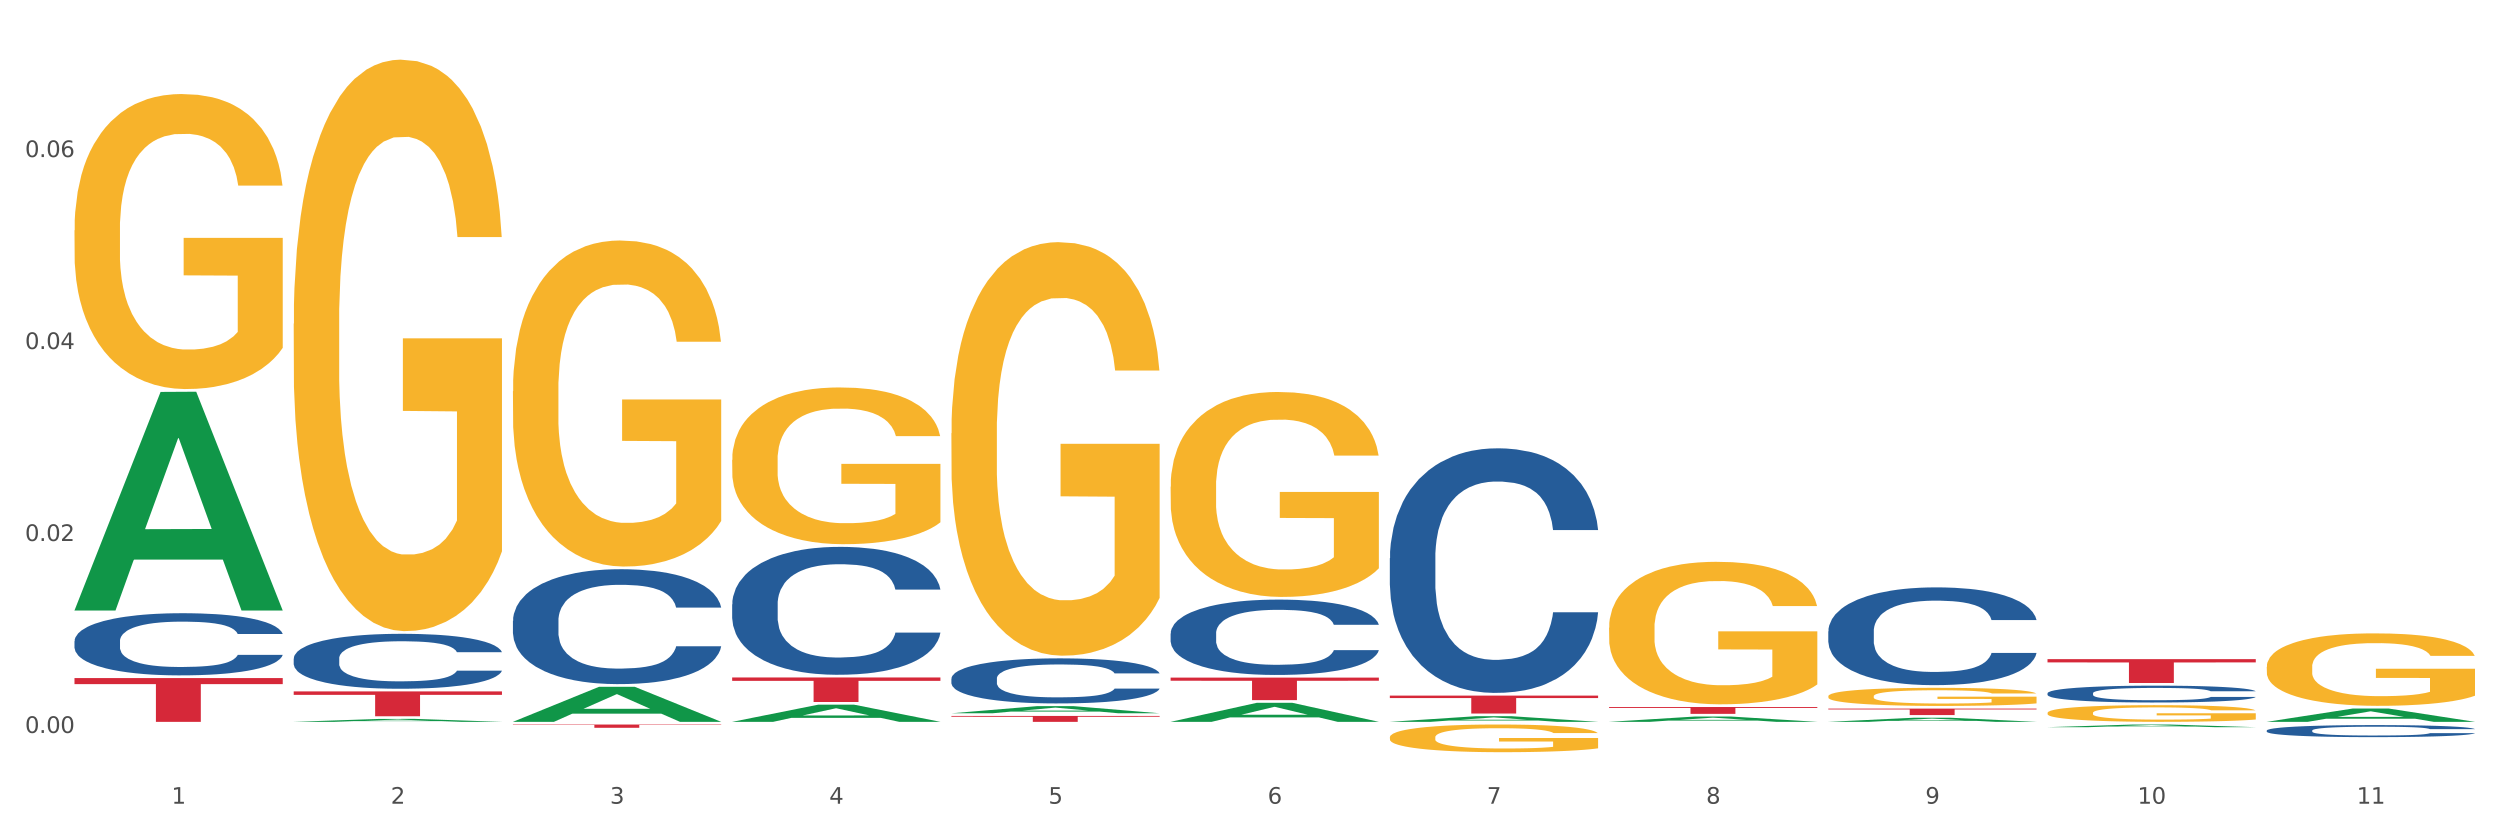 <?xml version="1.0" encoding="utf-8" standalone="no"?>
<!DOCTYPE svg PUBLIC "-//W3C//DTD SVG 1.1//EN"
  "http://www.w3.org/Graphics/SVG/1.1/DTD/svg11.dtd">
<svg xmlns:xlink="http://www.w3.org/1999/xlink" width="1080pt" height="360pt" viewBox="0 0 1080 360" xmlns="http://www.w3.org/2000/svg" version="1.1">
 <rect x="0" y="0" width="1080" height="360" fill="#333333" stroke="none"/>
 <defs>
  <style type="text/css">*{stroke-linejoin: round; stroke-linecap: butt}</style>
 </defs>
 <g id="figure_1">
  <g id="patch_1">
   <path d="M 0 360 
L 1080 360 
L 1080 0 
L 0 0 
z
" style="fill: #ffffff; stroke: #ffffff; stroke-linejoin: miter"/>
  </g>
  <g id="axes_1">
   <g id="matplotlib.axis_1">
    <g id="xtick_1">
     <g id="text_1">
      <!-- 1 -->
      <g style="fill: #4d4d4d" transform="translate(74.106 347.204) scale(0.096 -0.096)">
       <defs>
        <path id="DejaVuSans-31" d="M 794 531 
L 1825 531 
L 1825 4091 
L 703 3866 
L 703 4441 
L 1819 4666 
L 2450 4666 
L 2450 531 
L 3481 531 
L 3481 0 
L 794 0 
L 794 531 
z
" transform="scale(0.016)"/>
       </defs>
       <use xlink:href="#DejaVuSans-31"/>
      </g>
     </g>
    </g>
    <g id="xtick_2">
     <g id="text_2">
      <!-- 2 -->
      <g style="fill: #4d4d4d" transform="translate(168.812 347.204) scale(0.096 -0.096)">
       <defs>
        <path id="DejaVuSans-32" d="M 1228 531 
L 3431 531 
L 3431 0 
L 469 0 
L 469 531 
Q 828 903 1448 1529 
Q 2069 2156 2228 2338 
Q 2531 2678 2651 2914 
Q 2772 3150 2772 3378 
Q 2772 3750 2511 3984 
Q 2250 4219 1831 4219 
Q 1534 4219 1204 4116 
Q 875 4013 500 3803 
L 500 4441 
Q 881 4594 1212 4672 
Q 1544 4750 1819 4750 
Q 2544 4750 2975 4387 
Q 3406 4025 3406 3419 
Q 3406 3131 3298 2873 
Q 3191 2616 2906 2266 
Q 2828 2175 2409 1742 
Q 1991 1309 1228 531 
z
" transform="scale(0.016)"/>
       </defs>
       <use xlink:href="#DejaVuSans-32"/>
      </g>
     </g>
    </g>
    <g id="xtick_3">
     <g id="text_3">
      <!-- 3 -->
      <g style="fill: #4d4d4d" transform="translate(263.517 347.204) scale(0.096 -0.096)">
       <defs>
        <path id="DejaVuSans-33" d="M 2597 2516 
Q 3050 2419 3304 2112 
Q 3559 1806 3559 1356 
Q 3559 666 3084 287 
Q 2609 -91 1734 -91 
Q 1441 -91 1130 -33 
Q 819 25 488 141 
L 488 750 
Q 750 597 1062 519 
Q 1375 441 1716 441 
Q 2309 441 2620 675 
Q 2931 909 2931 1356 
Q 2931 1769 2642 2001 
Q 2353 2234 1838 2234 
L 1294 2234 
L 1294 2753 
L 1863 2753 
Q 2328 2753 2575 2939 
Q 2822 3125 2822 3475 
Q 2822 3834 2567 4026 
Q 2313 4219 1838 4219 
Q 1578 4219 1281 4162 
Q 984 4106 628 3988 
L 628 4550 
Q 988 4650 1302 4700 
Q 1616 4750 1894 4750 
Q 2613 4750 3031 4423 
Q 3450 4097 3450 3541 
Q 3450 3153 3228 2886 
Q 3006 2619 2597 2516 
z
" transform="scale(0.016)"/>
       </defs>
       <use xlink:href="#DejaVuSans-33"/>
      </g>
     </g>
    </g>
    <g id="xtick_4">
     <g id="text_4">
      <!-- 4 -->
      <g style="fill: #4d4d4d" transform="translate(358.223 347.204) scale(0.096 -0.096)">
       <defs>
        <path id="DejaVuSans-34" d="M 2419 4116 
L 825 1625 
L 2419 1625 
L 2419 4116 
z
M 2253 4666 
L 3047 4666 
L 3047 1625 
L 3713 1625 
L 3713 1100 
L 3047 1100 
L 3047 0 
L 2419 0 
L 2419 1100 
L 313 1100 
L 313 1709 
L 2253 4666 
z
" transform="scale(0.016)"/>
       </defs>
       <use xlink:href="#DejaVuSans-34"/>
      </g>
     </g>
    </g>
    <g id="xtick_5">
     <g id="text_5">
      <!-- 5 -->
      <g style="fill: #4d4d4d" transform="translate(452.928 347.204) scale(0.096 -0.096)">
       <defs>
        <path id="DejaVuSans-35" d="M 691 4666 
L 3169 4666 
L 3169 4134 
L 1269 4134 
L 1269 2991 
Q 1406 3038 1543 3061 
Q 1681 3084 1819 3084 
Q 2600 3084 3056 2656 
Q 3513 2228 3513 1497 
Q 3513 744 3044 326 
Q 2575 -91 1722 -91 
Q 1428 -91 1123 -41 
Q 819 9 494 109 
L 494 744 
Q 775 591 1075 516 
Q 1375 441 1709 441 
Q 2250 441 2565 725 
Q 2881 1009 2881 1497 
Q 2881 1984 2565 2268 
Q 2250 2553 1709 2553 
Q 1456 2553 1204 2497 
Q 953 2441 691 2322 
L 691 4666 
z
" transform="scale(0.016)"/>
       </defs>
       <use xlink:href="#DejaVuSans-35"/>
      </g>
     </g>
    </g>
    <g id="xtick_6">
     <g id="text_6">
      <!-- 6 -->
      <g style="fill: #4d4d4d" transform="translate(547.634 347.204) scale(0.096 -0.096)">
       <defs>
        <path id="DejaVuSans-36" d="M 2113 2584 
Q 1688 2584 1439 2293 
Q 1191 2003 1191 1497 
Q 1191 994 1439 701 
Q 1688 409 2113 409 
Q 2538 409 2786 701 
Q 3034 994 3034 1497 
Q 3034 2003 2786 2293 
Q 2538 2584 2113 2584 
z
M 3366 4563 
L 3366 3988 
Q 3128 4100 2886 4159 
Q 2644 4219 2406 4219 
Q 1781 4219 1451 3797 
Q 1122 3375 1075 2522 
Q 1259 2794 1537 2939 
Q 1816 3084 2150 3084 
Q 2853 3084 3261 2657 
Q 3669 2231 3669 1497 
Q 3669 778 3244 343 
Q 2819 -91 2113 -91 
Q 1303 -91 875 529 
Q 447 1150 447 2328 
Q 447 3434 972 4092 
Q 1497 4750 2381 4750 
Q 2619 4750 2861 4703 
Q 3103 4656 3366 4563 
z
" transform="scale(0.016)"/>
       </defs>
       <use xlink:href="#DejaVuSans-36"/>
      </g>
     </g>
    </g>
    <g id="xtick_7">
     <g id="text_7">
      <!-- 7 -->
      <g style="fill: #4d4d4d" transform="translate(642.339 347.204) scale(0.096 -0.096)">
       <defs>
        <path id="DejaVuSans-37" d="M 525 4666 
L 3525 4666 
L 3525 4397 
L 1831 0 
L 1172 0 
L 2766 4134 
L 525 4134 
L 525 4666 
z
" transform="scale(0.016)"/>
       </defs>
       <use xlink:href="#DejaVuSans-37"/>
      </g>
     </g>
    </g>
    <g id="xtick_8">
     <g id="text_8">
      <!-- 8 -->
      <g style="fill: #4d4d4d" transform="translate(737.044 347.204) scale(0.096 -0.096)">
       <defs>
        <path id="DejaVuSans-38" d="M 2034 2216 
Q 1584 2216 1326 1975 
Q 1069 1734 1069 1313 
Q 1069 891 1326 650 
Q 1584 409 2034 409 
Q 2484 409 2743 651 
Q 3003 894 3003 1313 
Q 3003 1734 2745 1975 
Q 2488 2216 2034 2216 
z
M 1403 2484 
Q 997 2584 770 2862 
Q 544 3141 544 3541 
Q 544 4100 942 4425 
Q 1341 4750 2034 4750 
Q 2731 4750 3128 4425 
Q 3525 4100 3525 3541 
Q 3525 3141 3298 2862 
Q 3072 2584 2669 2484 
Q 3125 2378 3379 2068 
Q 3634 1759 3634 1313 
Q 3634 634 3220 271 
Q 2806 -91 2034 -91 
Q 1263 -91 848 271 
Q 434 634 434 1313 
Q 434 1759 690 2068 
Q 947 2378 1403 2484 
z
M 1172 3481 
Q 1172 3119 1398 2916 
Q 1625 2713 2034 2713 
Q 2441 2713 2670 2916 
Q 2900 3119 2900 3481 
Q 2900 3844 2670 4047 
Q 2441 4250 2034 4250 
Q 1625 4250 1398 4047 
Q 1172 3844 1172 3481 
z
" transform="scale(0.016)"/>
       </defs>
       <use xlink:href="#DejaVuSans-38"/>
      </g>
     </g>
    </g>
    <g id="xtick_9">
     <g id="text_9">
      <!-- 9 -->
      <g style="fill: #4d4d4d" transform="translate(831.75 347.204) scale(0.096 -0.096)">
       <defs>
        <path id="DejaVuSans-39" d="M 703 97 
L 703 672 
Q 941 559 1184 500 
Q 1428 441 1663 441 
Q 2288 441 2617 861 
Q 2947 1281 2994 2138 
Q 2813 1869 2534 1725 
Q 2256 1581 1919 1581 
Q 1219 1581 811 2004 
Q 403 2428 403 3163 
Q 403 3881 828 4315 
Q 1253 4750 1959 4750 
Q 2769 4750 3195 4129 
Q 3622 3509 3622 2328 
Q 3622 1225 3098 567 
Q 2575 -91 1691 -91 
Q 1453 -91 1209 -44 
Q 966 3 703 97 
z
M 1959 2075 
Q 2384 2075 2632 2365 
Q 2881 2656 2881 3163 
Q 2881 3666 2632 3958 
Q 2384 4250 1959 4250 
Q 1534 4250 1286 3958 
Q 1038 3666 1038 3163 
Q 1038 2656 1286 2365 
Q 1534 2075 1959 2075 
z
" transform="scale(0.016)"/>
       </defs>
       <use xlink:href="#DejaVuSans-39"/>
      </g>
     </g>
    </g>
    <g id="xtick_10">
     <g id="text_10">
      <!-- 10 -->
      <g style="fill: #4d4d4d" transform="translate(923.401 347.204) scale(0.096 -0.096)">
       <defs>
        <path id="DejaVuSans-30" d="M 2034 4250 
Q 1547 4250 1301 3770 
Q 1056 3291 1056 2328 
Q 1056 1369 1301 889 
Q 1547 409 2034 409 
Q 2525 409 2770 889 
Q 3016 1369 3016 2328 
Q 3016 3291 2770 3770 
Q 2525 4250 2034 4250 
z
M 2034 4750 
Q 2819 4750 3233 4129 
Q 3647 3509 3647 2328 
Q 3647 1150 3233 529 
Q 2819 -91 2034 -91 
Q 1250 -91 836 529 
Q 422 1150 422 2328 
Q 422 3509 836 4129 
Q 1250 4750 2034 4750 
z
" transform="scale(0.016)"/>
       </defs>
       <use xlink:href="#DejaVuSans-31"/>
       <use xlink:href="#DejaVuSans-30" transform="translate(63.623 0)"/>
      </g>
     </g>
    </g>
    <g id="xtick_11">
     <g id="text_11">
      <!-- 11 -->
      <g style="fill: #4d4d4d" transform="translate(1018.107 347.204) scale(0.096 -0.096)">
       <use xlink:href="#DejaVuSans-31"/>
       <use xlink:href="#DejaVuSans-31" transform="translate(63.623 0)"/>
      </g>
     </g>
    </g>
    <g id="xtick_12"/>
    <g id="xtick_13"/>
    <g id="xtick_14"/>
    <g id="xtick_15"/>
    <g id="xtick_16"/>
    <g id="xtick_17"/>
    <g id="xtick_18"/>
    <g id="xtick_19"/>
    <g id="xtick_20"/>
    <g id="xtick_21"/>
   </g>
   <g id="matplotlib.axis_2">
    <g id="ytick_1">
     <g id="text_12">
      <!-- 0.00 -->
      <g style="fill: #4d4d4d" transform="translate(10.8 316.631) scale(0.096 -0.096)">
       <defs>
        <path id="DejaVuSans-2e" d="M 684 794 
L 1344 794 
L 1344 0 
L 684 0 
L 684 794 
z
" transform="scale(0.016)"/>
       </defs>
       <use xlink:href="#DejaVuSans-30"/>
       <use xlink:href="#DejaVuSans-2e" transform="translate(63.623 0)"/>
       <use xlink:href="#DejaVuSans-30" transform="translate(95.41 0)"/>
       <use xlink:href="#DejaVuSans-30" transform="translate(159.033 0)"/>
      </g>
     </g>
    </g>
    <g id="ytick_2">
     <g id="text_13">
      <!-- 0.02 -->
      <g style="fill: #4d4d4d" transform="translate(10.8 233.705) scale(0.096 -0.096)">
       <use xlink:href="#DejaVuSans-30"/>
       <use xlink:href="#DejaVuSans-2e" transform="translate(63.623 0)"/>
       <use xlink:href="#DejaVuSans-30" transform="translate(95.41 0)"/>
       <use xlink:href="#DejaVuSans-32" transform="translate(159.033 0)"/>
      </g>
     </g>
    </g>
    <g id="ytick_3">
     <g id="text_14">
      <!-- 0.04 -->
      <g style="fill: #4d4d4d" transform="translate(10.8 150.778) scale(0.096 -0.096)">
       <use xlink:href="#DejaVuSans-30"/>
       <use xlink:href="#DejaVuSans-2e" transform="translate(63.623 0)"/>
       <use xlink:href="#DejaVuSans-30" transform="translate(95.41 0)"/>
       <use xlink:href="#DejaVuSans-34" transform="translate(159.033 0)"/>
      </g>
     </g>
    </g>
    <g id="ytick_4">
     <g id="text_15">
      <!-- 0.06 -->
      <g style="fill: #4d4d4d" transform="translate(10.8 67.852) scale(0.096 -0.096)">
       <use xlink:href="#DejaVuSans-30"/>
       <use xlink:href="#DejaVuSans-2e" transform="translate(63.623 0)"/>
       <use xlink:href="#DejaVuSans-30" transform="translate(95.41 0)"/>
       <use xlink:href="#DejaVuSans-36" transform="translate(159.033 0)"/>
      </g>
     </g>
    </g>
    <g id="ytick_5"/>
    <g id="ytick_6"/>
    <g id="ytick_7"/>
    <g id="ytick_8"/>
   </g>
   <g id="PolyCollection_1">
    <path d="M 32.175 263.58 
L 32.268 263.491 
L 69.369 169.31 
L 84.766 169.221 
L 122.145 263.758 
L 104.337 263.758 
L 96.267 241.743 
L 57.96 241.743 
L 57.682 242.099 
L 49.891 263.758 
L 32.175 263.758 
L 32.175 263.58 
L 62.783 228.606 
L 91.444 228.517 
L 77.253 189.371 
L 77.067 189.194 
L 76.882 189.46 
L 62.691 228.517 
L 62.783 228.606 
L 32.175 263.58 
z
" clip-path="url(#p46722658a0)" style="fill: #109648"/>
    <path d="M 316.291 198.668 
L 316.398 198.606 
L 316.398 196.38 
L 316.61 194.463 
L 317.672 189.824 
L 319.266 185.99 
L 320.434 183.949 
L 321.603 182.279 
L 322.983 180.61 
L 324.683 178.878 
L 327.763 176.342 
L 329.675 175.044 
L 332.012 173.683 
L 336.261 171.704 
L 339.342 170.591 
L 342.528 169.663 
L 347.733 168.55 
L 351.132 168.055 
L 354.744 167.684 
L 359.099 167.437 
L 362.392 167.375 
L 369.615 167.56 
L 375.776 168.117 
L 378.75 168.55 
L 382.574 169.292 
L 384.592 169.787 
L 387.885 170.776 
L 391.284 172.075 
L 393.621 173.188 
L 397.127 175.291 
L 399.782 177.394 
L 402.225 179.991 
L 403.5 181.785 
L 404.456 183.454 
L 405.306 185.372 
L 406.155 188.402 
L 387.035 188.402 
L 386.292 186.237 
L 385.123 184.197 
L 383.424 182.218 
L 381.937 180.981 
L 379.387 179.435 
L 377.051 178.445 
L 374.607 177.703 
L 371.633 177.084 
L 369.296 176.775 
L 366.003 176.528 
L 359.524 176.59 
L 355.169 177.084 
L 352.195 177.703 
L 350.283 178.26 
L 348.583 178.878 
L 346.671 179.744 
L 344.44 181.043 
L 342.847 182.218 
L 341.254 183.702 
L 339.979 185.186 
L 338.811 186.918 
L 337.855 188.773 
L 337.111 190.69 
L 336.474 193.04 
L 335.943 196.937 
L 335.943 205.409 
L 336.155 207.326 
L 336.686 209.862 
L 337.323 211.779 
L 338.386 214.067 
L 339.342 215.614 
L 341.147 217.84 
L 343.166 219.695 
L 344.759 220.87 
L 346.352 221.86 
L 349.114 223.22 
L 352.195 224.334 
L 354.85 225.014 
L 358.462 225.632 
L 360.905 225.88 
L 363.029 226.003 
L 368.234 226.003 
L 371.952 225.818 
L 376.095 225.385 
L 379.281 224.828 
L 381.937 224.148 
L 384.911 223.035 
L 386.823 221.983 
L 386.823 209.058 
L 363.454 208.996 
L 363.454 200.4 
L 406.262 200.4 
L 406.262 225.632 
L 404.456 226.931 
L 402.438 228.106 
L 400.313 229.157 
L 397.127 230.456 
L 393.303 231.693 
L 389.903 232.559 
L 386.292 233.301 
L 382.043 233.981 
L 376.519 234.6 
L 373.12 234.847 
L 368.871 235.033 
L 363.879 235.094 
L 359.524 234.971 
L 355.275 234.662 
L 350.814 234.105 
L 346.459 233.301 
L 343.166 232.497 
L 339.873 231.508 
L 336.367 230.209 
L 333.606 228.972 
L 331.481 227.859 
L 329.144 226.436 
L 326.595 224.581 
L 324.683 222.911 
L 322.983 221.18 
L 321.178 218.953 
L 319.903 217.036 
L 318.628 214.624 
L 317.885 212.831 
L 317.035 210.048 
L 316.398 206.151 
L 316.291 198.668 
z
" clip-path="url(#p46722658a0)" style="fill: #f7b32b"/>
    <path d="M 410.997 187.159 
L 411.103 186.995 
L 411.103 181.122 
L 411.316 176.064 
L 412.378 163.827 
L 413.971 153.711 
L 415.14 148.327 
L 416.308 143.921 
L 417.689 139.516 
L 419.388 134.947 
L 422.469 128.258 
L 424.381 124.832 
L 426.718 121.242 
L 430.967 116.021 
L 434.047 113.084 
L 437.234 110.637 
L 442.439 107.7 
L 445.838 106.395 
L 449.449 105.416 
L 453.804 104.763 
L 457.097 104.6 
L 464.32 105.089 
L 470.481 106.558 
L 473.456 107.7 
L 477.28 109.658 
L 479.298 110.963 
L 482.591 113.574 
L 485.99 117 
L 488.327 119.937 
L 491.832 125.484 
L 494.488 131.032 
L 496.931 137.884 
L 498.205 142.616 
L 499.161 147.021 
L 500.011 152.079 
L 500.861 160.074 
L 481.741 160.074 
L 480.997 154.363 
L 479.829 148.979 
L 478.129 143.758 
L 476.642 140.495 
L 474.093 136.416 
L 471.756 133.805 
L 469.313 131.847 
L 466.339 130.216 
L 464.002 129.4 
L 460.709 128.747 
L 454.229 128.911 
L 449.874 130.216 
L 446.9 131.847 
L 444.988 133.316 
L 443.288 134.947 
L 441.376 137.232 
L 439.146 140.658 
L 437.552 143.758 
L 435.959 147.674 
L 434.684 151.59 
L 433.516 156.158 
L 432.56 161.053 
L 431.816 166.111 
L 431.179 172.311 
L 430.648 182.59 
L 430.648 204.943 
L 430.86 210.001 
L 431.392 216.69 
L 432.029 221.748 
L 433.091 227.785 
L 434.047 231.864 
L 435.853 237.738 
L 437.871 242.633 
L 439.464 245.733 
L 441.058 248.343 
L 443.82 251.933 
L 446.9 254.87 
L 449.556 256.665 
L 453.167 258.296 
L 455.61 258.949 
L 457.735 259.275 
L 462.94 259.275 
L 466.657 258.786 
L 470.8 257.643 
L 473.987 256.175 
L 476.642 254.38 
L 479.616 251.443 
L 481.528 248.67 
L 481.528 214.569 
L 458.16 214.406 
L 458.16 191.727 
L 500.967 191.727 
L 500.967 258.296 
L 499.161 261.722 
L 497.143 264.822 
L 495.019 267.596 
L 491.832 271.023 
L 488.008 274.286 
L 484.609 276.57 
L 480.997 278.528 
L 476.748 280.323 
L 471.225 281.954 
L 467.826 282.607 
L 463.577 283.096 
L 458.584 283.26 
L 454.229 282.933 
L 449.98 282.117 
L 445.519 280.649 
L 441.164 278.528 
L 437.871 276.407 
L 434.578 273.796 
L 431.073 270.37 
L 428.311 267.107 
L 426.187 264.17 
L 423.85 260.417 
L 421.3 255.522 
L 419.388 251.117 
L 417.689 246.549 
L 415.883 240.675 
L 414.608 235.617 
L 413.334 229.254 
L 412.59 224.522 
L 411.74 217.18 
L 411.103 206.901 
L 410.997 187.159 
z
" clip-path="url(#p46722658a0)" style="fill: #f7b32b"/>
    <path d="M 505.702 210.248 
L 505.809 210.167 
L 505.809 207.256 
L 506.021 204.749 
L 507.083 198.684 
L 508.677 193.671 
L 509.845 191.002 
L 511.014 188.819 
L 512.394 186.635 
L 514.094 184.371 
L 517.174 181.056 
L 519.086 179.358 
L 521.423 177.579 
L 525.672 174.991 
L 528.753 173.535 
L 531.939 172.322 
L 537.144 170.867 
L 540.543 170.22 
L 544.155 169.735 
L 548.51 169.411 
L 551.803 169.33 
L 559.026 169.573 
L 565.187 170.301 
L 568.161 170.867 
L 571.985 171.837 
L 574.003 172.484 
L 577.296 173.778 
L 580.695 175.476 
L 583.032 176.932 
L 586.537 179.681 
L 589.193 182.43 
L 591.636 185.827 
L 592.911 188.172 
L 593.867 190.355 
L 594.717 192.862 
L 595.566 196.824 
L 576.446 196.824 
L 575.703 193.994 
L 574.534 191.326 
L 572.835 188.738 
L 571.348 187.121 
L 568.798 185.099 
L 566.461 183.805 
L 564.018 182.835 
L 561.044 182.026 
L 558.707 181.622 
L 555.414 181.298 
L 548.935 181.379 
L 544.58 182.026 
L 541.606 182.835 
L 539.694 183.563 
L 537.994 184.371 
L 536.082 185.503 
L 533.851 187.201 
L 532.258 188.738 
L 530.665 190.679 
L 529.39 192.619 
L 528.222 194.884 
L 527.266 197.31 
L 526.522 199.816 
L 525.885 202.889 
L 525.354 207.984 
L 525.354 219.062 
L 525.566 221.569 
L 526.097 224.884 
L 526.734 227.391 
L 527.797 230.383 
L 528.753 232.405 
L 530.558 235.316 
L 532.577 237.742 
L 534.17 239.278 
L 535.763 240.572 
L 538.525 242.351 
L 541.606 243.807 
L 544.261 244.696 
L 547.873 245.505 
L 550.316 245.828 
L 552.44 245.99 
L 557.645 245.99 
L 561.363 245.747 
L 565.505 245.181 
L 568.692 244.454 
L 571.348 243.564 
L 574.322 242.109 
L 576.234 240.734 
L 576.234 223.833 
L 552.865 223.752 
L 552.865 212.512 
L 595.673 212.512 
L 595.673 245.505 
L 593.867 247.203 
L 591.849 248.739 
L 589.724 250.114 
L 586.537 251.812 
L 582.713 253.43 
L 579.314 254.562 
L 575.703 255.532 
L 571.454 256.422 
L 565.93 257.23 
L 562.531 257.554 
L 558.282 257.796 
L 553.29 257.877 
L 548.935 257.715 
L 544.686 257.311 
L 540.225 256.583 
L 535.87 255.532 
L 532.577 254.481 
L 529.284 253.187 
L 525.778 251.489 
L 523.017 249.872 
L 520.892 248.416 
L 518.555 246.556 
L 516.006 244.13 
L 514.094 241.947 
L 512.394 239.683 
L 510.589 236.771 
L 509.314 234.265 
L 508.039 231.111 
L 507.296 228.766 
L 506.446 225.127 
L 505.809 220.033 
L 505.702 210.248 
z
" clip-path="url(#p46722658a0)" style="fill: #f7b32b"/>
    <path d="M 600.408 318.513 
L 600.514 318.502 
L 600.514 318.109 
L 600.727 317.77 
L 601.789 316.951 
L 603.382 316.273 
L 604.551 315.913 
L 605.719 315.618 
L 607.1 315.323 
L 608.799 315.017 
L 611.88 314.569 
L 613.792 314.339 
L 616.129 314.099 
L 620.378 313.749 
L 623.458 313.552 
L 626.645 313.388 
L 631.85 313.192 
L 635.249 313.104 
L 638.86 313.039 
L 643.215 312.995 
L 646.508 312.984 
L 653.731 313.017 
L 659.892 313.115 
L 662.867 313.192 
L 666.691 313.323 
L 668.709 313.41 
L 672.002 313.585 
L 675.401 313.815 
L 677.738 314.011 
L 681.243 314.383 
L 683.899 314.754 
L 686.342 315.213 
L 687.616 315.53 
L 688.572 315.825 
L 689.422 316.164 
L 690.272 316.699 
L 671.152 316.699 
L 670.408 316.317 
L 669.24 315.956 
L 667.54 315.607 
L 666.053 315.388 
L 663.504 315.115 
L 661.167 314.94 
L 658.724 314.809 
L 655.75 314.7 
L 653.413 314.645 
L 650.12 314.601 
L 643.64 314.612 
L 639.285 314.7 
L 636.311 314.809 
L 634.399 314.907 
L 632.699 315.017 
L 630.787 315.17 
L 628.557 315.399 
L 626.963 315.607 
L 625.37 315.869 
L 624.095 316.131 
L 622.927 316.437 
L 621.971 316.765 
L 621.227 317.104 
L 620.59 317.519 
L 620.059 318.207 
L 620.059 319.704 
L 620.271 320.043 
L 620.803 320.491 
L 621.44 320.83 
L 622.502 321.234 
L 623.458 321.507 
L 625.264 321.901 
L 627.282 322.229 
L 628.875 322.436 
L 630.469 322.611 
L 633.231 322.851 
L 636.311 323.048 
L 638.967 323.168 
L 642.578 323.278 
L 645.021 323.321 
L 647.146 323.343 
L 652.351 323.343 
L 656.068 323.31 
L 660.211 323.234 
L 663.398 323.136 
L 666.053 323.015 
L 669.027 322.819 
L 670.939 322.633 
L 670.939 320.349 
L 647.571 320.338 
L 647.571 318.819 
L 690.378 318.819 
L 690.378 323.278 
L 688.572 323.507 
L 686.554 323.715 
L 684.43 323.9 
L 681.243 324.13 
L 677.419 324.348 
L 674.02 324.501 
L 670.408 324.633 
L 666.159 324.753 
L 660.636 324.862 
L 657.237 324.906 
L 652.988 324.939 
L 647.995 324.95 
L 643.64 324.928 
L 639.391 324.873 
L 634.93 324.775 
L 630.575 324.633 
L 627.282 324.491 
L 623.989 324.316 
L 620.484 324.086 
L 617.722 323.868 
L 615.598 323.671 
L 613.261 323.42 
L 610.711 323.092 
L 608.799 322.797 
L 607.1 322.491 
L 605.294 322.097 
L 604.019 321.759 
L 602.745 321.333 
L 602.001 321.016 
L 601.151 320.524 
L 600.514 319.836 
L 600.408 318.513 
z
" clip-path="url(#p46722658a0)" style="fill: #f7b32b"/>
    <path d="M 695.113 271.152 
L 695.22 271.096 
L 695.22 269.072 
L 695.432 267.329 
L 696.494 263.112 
L 698.088 259.626 
L 699.256 257.77 
L 700.424 256.252 
L 701.805 254.734 
L 703.505 253.16 
L 706.585 250.855 
L 708.497 249.674 
L 710.834 248.437 
L 715.083 246.638 
L 718.164 245.625 
L 721.35 244.782 
L 726.555 243.77 
L 729.954 243.32 
L 733.566 242.983 
L 737.921 242.758 
L 741.214 242.702 
L 748.437 242.87 
L 754.598 243.376 
L 757.572 243.77 
L 761.396 244.445 
L 763.414 244.895 
L 766.707 245.794 
L 770.106 246.975 
L 772.443 247.987 
L 775.948 249.899 
L 778.604 251.81 
L 781.047 254.172 
L 782.322 255.803 
L 783.278 257.321 
L 784.128 259.064 
L 784.977 261.819 
L 765.857 261.819 
L 765.114 259.851 
L 763.945 257.995 
L 762.246 256.196 
L 760.759 255.072 
L 758.209 253.666 
L 755.872 252.766 
L 753.429 252.092 
L 750.455 251.529 
L 748.118 251.248 
L 744.825 251.023 
L 738.346 251.079 
L 733.991 251.529 
L 731.016 252.092 
L 729.104 252.598 
L 727.405 253.16 
L 725.493 253.947 
L 723.262 255.128 
L 721.669 256.196 
L 720.076 257.546 
L 718.801 258.895 
L 717.632 260.469 
L 716.676 262.156 
L 715.933 263.899 
L 715.296 266.036 
L 714.764 269.578 
L 714.764 277.281 
L 714.977 279.024 
L 715.508 281.33 
L 716.145 283.073 
L 717.208 285.153 
L 718.164 286.559 
L 719.969 288.583 
L 721.988 290.27 
L 723.581 291.338 
L 725.174 292.238 
L 727.936 293.475 
L 731.016 294.487 
L 733.672 295.105 
L 737.284 295.667 
L 739.727 295.892 
L 741.851 296.005 
L 747.056 296.005 
L 750.774 295.836 
L 754.916 295.442 
L 758.103 294.936 
L 760.759 294.318 
L 763.733 293.306 
L 765.645 292.35 
L 765.645 280.599 
L 742.276 280.542 
L 742.276 272.727 
L 785.084 272.727 
L 785.084 295.667 
L 783.278 296.848 
L 781.26 297.916 
L 779.135 298.872 
L 775.948 300.053 
L 772.124 301.178 
L 768.725 301.965 
L 765.114 302.639 
L 760.865 303.258 
L 755.341 303.82 
L 751.942 304.045 
L 747.693 304.214 
L 742.701 304.27 
L 738.346 304.158 
L 734.097 303.876 
L 729.636 303.37 
L 725.28 302.639 
L 721.988 301.909 
L 718.695 301.009 
L 715.189 299.828 
L 712.428 298.704 
L 710.303 297.692 
L 707.966 296.398 
L 705.417 294.711 
L 703.505 293.193 
L 701.805 291.619 
L 700 289.595 
L 698.725 287.852 
L 697.45 285.659 
L 696.707 284.028 
L 695.857 281.498 
L 695.22 277.956 
L 695.113 271.152 
z
" clip-path="url(#p46722658a0)" style="fill: #f7b32b"/>
    <path d="M 789.819 300.754 
L 789.925 300.747 
L 789.925 300.489 
L 790.138 300.268 
L 791.2 299.732 
L 792.793 299.289 
L 793.962 299.053 
L 795.13 298.86 
L 796.511 298.667 
L 798.21 298.467 
L 801.291 298.174 
L 803.203 298.023 
L 805.54 297.866 
L 809.789 297.637 
L 812.869 297.509 
L 816.056 297.402 
L 821.261 297.273 
L 824.66 297.216 
L 828.271 297.173 
L 832.626 297.144 
L 835.919 297.137 
L 843.142 297.159 
L 849.303 297.223 
L 852.277 297.273 
L 856.101 297.359 
L 858.12 297.416 
L 861.413 297.53 
L 864.812 297.68 
L 867.149 297.809 
L 870.654 298.052 
L 873.309 298.295 
L 875.753 298.595 
L 877.027 298.803 
L 877.983 298.996 
L 878.833 299.217 
L 879.683 299.567 
L 860.563 299.567 
L 859.819 299.317 
L 858.651 299.081 
L 856.951 298.853 
L 855.464 298.71 
L 852.915 298.531 
L 850.578 298.417 
L 848.135 298.331 
L 845.161 298.259 
L 842.824 298.224 
L 839.531 298.195 
L 833.051 298.202 
L 828.696 298.259 
L 825.722 298.331 
L 823.81 298.395 
L 822.11 298.467 
L 820.198 298.567 
L 817.968 298.717 
L 816.374 298.853 
L 814.781 299.024 
L 813.506 299.196 
L 812.338 299.396 
L 811.382 299.61 
L 810.638 299.832 
L 810.001 300.103 
L 809.47 300.554 
L 809.47 301.533 
L 809.682 301.754 
L 810.213 302.048 
L 810.851 302.269 
L 811.913 302.534 
L 812.869 302.712 
L 814.675 302.97 
L 816.693 303.184 
L 818.286 303.32 
L 819.88 303.434 
L 822.641 303.591 
L 825.722 303.72 
L 828.377 303.799 
L 831.989 303.87 
L 834.432 303.899 
L 836.557 303.913 
L 841.761 303.913 
L 845.479 303.892 
L 849.622 303.842 
L 852.809 303.777 
L 855.464 303.699 
L 858.438 303.57 
L 860.35 303.448 
L 860.35 301.955 
L 836.981 301.947 
L 836.981 300.954 
L 879.789 300.954 
L 879.789 303.87 
L 877.983 304.02 
L 875.965 304.156 
L 873.841 304.278 
L 870.654 304.428 
L 866.83 304.571 
L 863.431 304.671 
L 859.819 304.756 
L 855.57 304.835 
L 850.047 304.907 
L 846.648 304.935 
L 842.399 304.957 
L 837.406 304.964 
L 833.051 304.949 
L 828.802 304.914 
L 824.341 304.849 
L 819.986 304.756 
L 816.693 304.664 
L 813.4 304.549 
L 809.895 304.399 
L 807.133 304.256 
L 805.009 304.127 
L 802.672 303.963 
L 800.122 303.749 
L 798.21 303.556 
L 796.511 303.356 
L 794.705 303.098 
L 793.43 302.877 
L 792.156 302.598 
L 791.412 302.391 
L 790.562 302.069 
L 789.925 301.619 
L 789.819 300.754 
z
" clip-path="url(#p46722658a0)" style="fill: #f7b32b"/>
    <path d="M 884.524 284.733 
L 974.495 284.733 
L 974.495 286.167 
L 939.103 286.177 
L 939.103 295.052 
L 919.702 295.052 
L 919.702 286.177 
L 884.524 286.167 
L 884.524 284.743 
L 884.524 284.733 
z
" clip-path="url(#p46722658a0)" style="fill: #d62839"/>
    <path d="M 695.113 305.419 
L 785.084 305.419 
L 785.084 305.831 
L 749.692 305.834 
L 749.692 308.386 
L 730.291 308.386 
L 730.291 305.834 
L 695.113 305.831 
L 695.113 305.422 
L 695.113 305.419 
z
" clip-path="url(#p46722658a0)" style="fill: #d62839"/>
    <path d="M 600.408 300.486 
L 690.378 300.486 
L 690.378 301.565 
L 654.987 301.572 
L 654.987 308.249 
L 635.586 308.249 
L 635.586 301.572 
L 600.408 301.565 
L 600.408 300.494 
L 600.408 300.486 
z
" clip-path="url(#p46722658a0)" style="fill: #d62839"/>
    <path d="M 505.702 292.735 
L 595.673 292.735 
L 595.673 294.088 
L 560.281 294.097 
L 560.281 302.468 
L 540.88 302.468 
L 540.88 294.097 
L 505.702 294.088 
L 505.702 292.744 
L 505.702 292.735 
z
" clip-path="url(#p46722658a0)" style="fill: #d62839"/>
    <path d="M 410.997 309.289 
L 500.967 309.289 
L 500.967 309.643 
L 465.576 309.645 
L 465.576 311.835 
L 446.175 311.835 
L 446.175 309.645 
L 410.997 309.643 
L 410.997 309.291 
L 410.997 309.289 
z
" clip-path="url(#p46722658a0)" style="fill: #d62839"/>
    <path d="M 316.291 292.659 
L 406.262 292.659 
L 406.262 294.132 
L 370.871 294.142 
L 370.871 303.259 
L 351.469 303.259 
L 351.469 294.142 
L 316.291 294.132 
L 316.291 292.669 
L 316.291 292.659 
z
" clip-path="url(#p46722658a0)" style="fill: #d62839"/>
    <path d="M 221.586 312.984 
L 311.556 312.984 
L 311.556 313.183 
L 276.165 313.185 
L 276.165 314.417 
L 256.764 314.417 
L 256.764 313.185 
L 221.586 313.183 
L 221.586 312.985 
L 221.586 312.984 
z
" clip-path="url(#p46722658a0)" style="fill: #d62839"/>
    <path d="M 221.586 168.979 
L 221.692 168.85 
L 221.692 164.219 
L 221.905 160.231 
L 222.967 150.583 
L 224.56 142.607 
L 225.729 138.362 
L 226.897 134.889 
L 228.278 131.416 
L 229.978 127.814 
L 233.058 122.539 
L 234.97 119.838 
L 237.307 117.008 
L 241.556 112.891 
L 244.636 110.576 
L 247.823 108.646 
L 253.028 106.331 
L 256.427 105.302 
L 260.038 104.53 
L 264.394 104.015 
L 267.686 103.886 
L 274.91 104.272 
L 281.07 105.43 
L 284.045 106.331 
L 287.869 107.874 
L 289.887 108.903 
L 293.18 110.962 
L 296.579 113.663 
L 298.916 115.979 
L 302.421 120.353 
L 305.077 124.726 
L 307.52 130.129 
L 308.794 133.86 
L 309.75 137.333 
L 310.6 141.321 
L 311.45 147.624 
L 292.33 147.624 
L 291.586 143.122 
L 290.418 138.877 
L 288.718 134.76 
L 287.231 132.187 
L 284.682 128.971 
L 282.345 126.913 
L 279.902 125.37 
L 276.928 124.083 
L 274.591 123.44 
L 271.298 122.925 
L 264.818 123.054 
L 260.463 124.083 
L 257.489 125.37 
L 255.577 126.527 
L 253.878 127.814 
L 251.966 129.615 
L 249.735 132.316 
L 248.142 134.76 
L 246.548 137.848 
L 245.274 140.935 
L 244.105 144.537 
L 243.149 148.396 
L 242.406 152.384 
L 241.768 157.273 
L 241.237 165.377 
L 241.237 183.001 
L 241.45 186.989 
L 241.981 192.263 
L 242.618 196.251 
L 243.68 201.011 
L 244.636 204.227 
L 246.442 208.858 
L 248.46 212.717 
L 250.054 215.161 
L 251.647 217.219 
L 254.409 220.049 
L 257.489 222.365 
L 260.145 223.78 
L 263.756 225.066 
L 266.199 225.581 
L 268.324 225.838 
L 273.529 225.838 
L 277.246 225.452 
L 281.389 224.552 
L 284.576 223.394 
L 287.231 221.979 
L 290.206 219.663 
L 292.118 217.477 
L 292.118 190.591 
L 268.749 190.462 
L 268.749 172.581 
L 311.556 172.581 
L 311.556 225.066 
L 309.75 227.768 
L 307.732 230.212 
L 305.608 232.399 
L 302.421 235.1 
L 298.597 237.673 
L 295.198 239.474 
L 291.586 241.018 
L 287.338 242.433 
L 281.814 243.719 
L 278.415 244.234 
L 274.166 244.62 
L 269.174 244.748 
L 264.818 244.491 
L 260.57 243.848 
L 256.108 242.69 
L 251.753 241.018 
L 248.46 239.346 
L 245.167 237.287 
L 241.662 234.586 
L 238.9 232.013 
L 236.776 229.697 
L 234.439 226.739 
L 231.89 222.879 
L 229.978 219.406 
L 228.278 215.804 
L 226.472 211.173 
L 225.198 207.185 
L 223.923 202.168 
L 223.179 198.438 
L 222.33 192.649 
L 221.692 184.544 
L 221.586 168.979 
z
" clip-path="url(#p46722658a0)" style="fill: #f7b32b"/>
    <path d="M 126.88 298.693 
L 216.851 298.693 
L 216.851 300.183 
L 181.46 300.193 
L 181.46 309.415 
L 162.058 309.415 
L 162.058 300.193 
L 126.88 300.183 
L 126.88 298.704 
L 126.88 298.693 
z
" clip-path="url(#p46722658a0)" style="fill: #d62839"/>
    <path d="M 884.524 307.96 
L 884.631 307.953 
L 884.631 307.717 
L 884.843 307.513 
L 885.905 307.019 
L 887.499 306.611 
L 888.667 306.394 
L 889.835 306.217 
L 891.216 306.039 
L 892.916 305.855 
L 895.996 305.585 
L 897.908 305.447 
L 900.245 305.302 
L 904.494 305.092 
L 907.575 304.973 
L 910.761 304.874 
L 915.966 304.756 
L 919.365 304.703 
L 922.977 304.664 
L 927.332 304.638 
L 930.625 304.631 
L 937.848 304.651 
L 944.009 304.71 
L 946.983 304.756 
L 950.807 304.835 
L 952.825 304.888 
L 956.118 304.993 
L 959.517 305.131 
L 961.854 305.249 
L 965.359 305.473 
L 968.015 305.697 
L 970.458 305.973 
L 971.733 306.164 
L 972.689 306.342 
L 973.539 306.546 
L 974.388 306.868 
L 955.268 306.868 
L 954.525 306.638 
L 953.356 306.421 
L 951.657 306.21 
L 950.17 306.078 
L 947.62 305.914 
L 945.283 305.809 
L 942.84 305.73 
L 939.866 305.664 
L 937.529 305.631 
L 934.236 305.605 
L 927.757 305.611 
L 923.402 305.664 
L 920.427 305.73 
L 918.515 305.789 
L 916.816 305.855 
L 914.904 305.947 
L 912.673 306.085 
L 911.08 306.21 
L 909.487 306.368 
L 908.212 306.526 
L 907.043 306.71 
L 906.087 306.907 
L 905.344 307.111 
L 904.707 307.361 
L 904.175 307.776 
L 904.175 308.677 
L 904.388 308.881 
L 904.919 309.151 
L 905.556 309.355 
L 906.619 309.598 
L 907.575 309.763 
L 909.38 310 
L 911.399 310.197 
L 912.992 310.322 
L 914.585 310.427 
L 917.347 310.572 
L 920.427 310.69 
L 923.083 310.763 
L 926.695 310.829 
L 929.138 310.855 
L 931.262 310.868 
L 936.467 310.868 
L 940.185 310.848 
L 944.327 310.802 
L 947.514 310.743 
L 950.17 310.671 
L 953.144 310.552 
L 955.056 310.44 
L 955.056 309.065 
L 931.687 309.059 
L 931.687 308.144 
L 974.495 308.144 
L 974.495 310.829 
L 972.689 310.967 
L 970.671 311.092 
L 968.546 311.204 
L 965.359 311.342 
L 961.535 311.473 
L 958.136 311.565 
L 954.525 311.644 
L 950.276 311.717 
L 944.752 311.783 
L 941.353 311.809 
L 937.104 311.829 
L 932.112 311.835 
L 927.757 311.822 
L 923.508 311.789 
L 919.047 311.73 
L 914.691 311.644 
L 911.399 311.559 
L 908.106 311.454 
L 904.6 311.315 
L 901.839 311.184 
L 899.714 311.065 
L 897.377 310.914 
L 894.828 310.717 
L 892.916 310.539 
L 891.216 310.355 
L 889.411 310.118 
L 888.136 309.914 
L 886.861 309.657 
L 886.118 309.467 
L 885.268 309.171 
L 884.631 308.756 
L 884.524 307.96 
z
" clip-path="url(#p46722658a0)" style="fill: #f7b32b"/>
    <path d="M 32.175 99.513 
L 32.281 99.396 
L 32.281 95.206 
L 32.494 91.598 
L 33.556 82.868 
L 35.149 75.651 
L 36.318 71.81 
L 37.486 68.667 
L 38.867 65.524 
L 40.567 62.265 
L 43.647 57.492 
L 45.559 55.048 
L 47.896 52.487 
L 52.145 48.762 
L 55.225 46.667 
L 58.412 44.921 
L 63.617 42.826 
L 67.016 41.895 
L 70.627 41.196 
L 74.983 40.731 
L 78.275 40.614 
L 85.499 40.964 
L 91.659 42.011 
L 94.634 42.826 
L 98.458 44.223 
L 100.476 45.154 
L 103.769 47.016 
L 107.168 49.461 
L 109.505 51.556 
L 113.01 55.514 
L 115.666 59.471 
L 118.109 64.36 
L 119.383 67.736 
L 120.339 70.878 
L 121.189 74.487 
L 122.039 80.19 
L 102.919 80.19 
L 102.175 76.116 
L 101.007 72.275 
L 99.307 68.55 
L 97.82 66.222 
L 95.271 63.312 
L 92.934 61.45 
L 90.491 60.053 
L 87.517 58.889 
L 85.18 58.307 
L 81.887 57.842 
L 75.407 57.958 
L 71.052 58.889 
L 68.078 60.053 
L 66.166 61.101 
L 64.467 62.265 
L 62.555 63.894 
L 60.324 66.339 
L 58.731 68.55 
L 57.137 71.344 
L 55.863 74.138 
L 54.694 77.397 
L 53.738 80.889 
L 52.995 84.497 
L 52.357 88.92 
L 51.826 96.254 
L 51.826 112.2 
L 52.039 115.809 
L 52.57 120.581 
L 53.207 124.189 
L 54.269 128.496 
L 55.225 131.406 
L 57.031 135.597 
L 59.049 139.089 
L 60.643 141.3 
L 62.236 143.163 
L 64.998 145.723 
L 68.078 147.819 
L 70.734 149.099 
L 74.345 150.263 
L 76.788 150.729 
L 78.913 150.961 
L 84.118 150.961 
L 87.835 150.612 
L 91.978 149.797 
L 95.165 148.75 
L 97.82 147.469 
L 100.795 145.374 
L 102.707 143.395 
L 102.707 119.068 
L 79.338 118.951 
L 79.338 102.772 
L 122.145 102.772 
L 122.145 150.263 
L 120.339 152.707 
L 118.321 154.919 
L 116.197 156.898 
L 113.01 159.342 
L 109.186 161.67 
L 105.787 163.3 
L 102.175 164.697 
L 97.927 165.977 
L 92.403 167.141 
L 89.004 167.607 
L 84.755 167.956 
L 79.763 168.072 
L 75.407 167.839 
L 71.159 167.257 
L 66.697 166.21 
L 62.342 164.697 
L 59.049 163.183 
L 55.756 161.321 
L 52.251 158.877 
L 49.489 156.549 
L 47.365 154.453 
L 45.028 151.776 
L 42.479 148.284 
L 40.567 145.141 
L 38.867 141.882 
L 37.061 137.692 
L 35.787 134.083 
L 34.512 129.544 
L 33.768 126.168 
L 32.919 120.93 
L 32.281 113.597 
L 32.175 99.513 
z
" clip-path="url(#p46722658a0)" style="fill: #f7b32b"/>
    <path d="M 979.23 288.083 
L 979.336 288.055 
L 979.336 287.025 
L 979.548 286.139 
L 980.611 283.995 
L 982.204 282.222 
L 983.372 281.278 
L 984.541 280.506 
L 985.922 279.734 
L 987.621 278.933 
L 990.702 277.761 
L 992.614 277.161 
L 994.951 276.532 
L 999.2 275.617 
L 1002.28 275.102 
L 1005.467 274.673 
L 1010.672 274.158 
L 1014.071 273.929 
L 1017.682 273.758 
L 1022.037 273.644 
L 1025.33 273.615 
L 1032.553 273.701 
L 1038.714 273.958 
L 1041.688 274.158 
L 1045.512 274.501 
L 1047.531 274.73 
L 1050.824 275.188 
L 1054.223 275.788 
L 1056.56 276.303 
L 1060.065 277.275 
L 1062.72 278.247 
L 1065.164 279.448 
L 1066.438 280.277 
L 1067.394 281.049 
L 1068.244 281.936 
L 1069.094 283.337 
L 1049.974 283.337 
L 1049.23 282.336 
L 1048.062 281.392 
L 1046.362 280.477 
L 1044.875 279.906 
L 1042.326 279.191 
L 1039.989 278.733 
L 1037.546 278.39 
L 1034.572 278.104 
L 1032.235 277.961 
L 1028.942 277.847 
L 1022.462 277.875 
L 1018.107 278.104 
L 1015.133 278.39 
L 1013.221 278.647 
L 1011.521 278.933 
L 1009.609 279.334 
L 1007.379 279.934 
L 1005.785 280.477 
L 1004.192 281.164 
L 1002.917 281.85 
L 1001.749 282.651 
L 1000.793 283.508 
L 1000.049 284.395 
L 999.412 285.481 
L 998.881 287.283 
L 998.881 291.2 
L 999.093 292.087 
L 999.624 293.259 
L 1000.262 294.145 
L 1001.324 295.203 
L 1002.28 295.918 
L 1004.086 296.948 
L 1006.104 297.805 
L 1007.697 298.349 
L 1009.291 298.806 
L 1012.052 299.435 
L 1015.133 299.95 
L 1017.788 300.264 
L 1021.4 300.55 
L 1023.843 300.665 
L 1025.968 300.722 
L 1031.172 300.722 
L 1034.89 300.636 
L 1039.033 300.436 
L 1042.22 300.179 
L 1044.875 299.864 
L 1047.849 299.349 
L 1049.761 298.863 
L 1049.761 292.887 
L 1026.392 292.859 
L 1026.392 288.884 
L 1069.2 288.884 
L 1069.2 300.55 
L 1067.394 301.151 
L 1065.376 301.694 
L 1063.252 302.18 
L 1060.065 302.781 
L 1056.241 303.353 
L 1052.842 303.753 
L 1049.23 304.096 
L 1044.981 304.411 
L 1039.458 304.697 
L 1036.059 304.811 
L 1031.81 304.897 
L 1026.817 304.925 
L 1022.462 304.868 
L 1018.213 304.725 
L 1013.752 304.468 
L 1009.397 304.096 
L 1006.104 303.724 
L 1002.811 303.267 
L 999.306 302.666 
L 996.544 302.095 
L 994.42 301.58 
L 992.083 300.922 
L 989.533 300.064 
L 987.621 299.292 
L 985.922 298.492 
L 984.116 297.462 
L 982.841 296.576 
L 981.567 295.461 
L 980.823 294.631 
L 979.973 293.345 
L 979.336 291.543 
L 979.23 288.083 
z
" clip-path="url(#p46722658a0)" style="fill: #f7b32b"/>
    <path d="M 32.175 276.974 
L 32.281 276.949 
L 32.281 276.262 
L 32.6 275.33 
L 33.77 273.613 
L 35.259 272.313 
L 37.811 270.793 
L 39.194 270.155 
L 41.002 269.444 
L 44.724 268.291 
L 48.978 267.31 
L 51.956 266.771 
L 54.189 266.427 
L 59.187 265.814 
L 62.059 265.544 
L 65.036 265.323 
L 67.589 265.176 
L 71.843 265.005 
L 75.246 264.931 
L 79.181 264.906 
L 82.477 264.931 
L 86.838 265.029 
L 93.219 265.323 
L 95.665 265.495 
L 98.961 265.789 
L 102.365 266.182 
L 105.13 266.574 
L 108.32 267.138 
L 111.617 267.874 
L 114.807 268.806 
L 117.041 269.665 
L 118.848 270.572 
L 120.444 271.676 
L 121.613 272.878 
L 122.145 273.883 
L 102.684 273.883 
L 102.152 272.976 
L 101.088 271.995 
L 100.025 271.332 
L 98.855 270.793 
L 97.047 270.18 
L 95.452 269.787 
L 92.793 269.321 
L 90.347 269.027 
L 88.327 268.855 
L 85.881 268.708 
L 80.67 268.561 
L 76.947 268.561 
L 74.608 268.61 
L 71.736 268.733 
L 69.29 268.904 
L 66.419 269.199 
L 64.186 269.517 
L 61.952 269.934 
L 60.676 270.229 
L 58.762 270.768 
L 57.486 271.21 
L 55.784 271.97 
L 54.827 272.51 
L 53.126 273.908 
L 52.381 274.938 
L 52.062 275.649 
L 51.849 276.434 
L 51.849 280.26 
L 52.487 281.977 
L 53.019 282.713 
L 53.87 283.547 
L 55.465 284.626 
L 57.805 285.68 
L 60.251 286.441 
L 62.271 286.907 
L 64.186 287.25 
L 66.1 287.52 
L 68.44 287.765 
L 70.354 287.912 
L 73.225 288.059 
L 76.628 288.133 
L 79.287 288.133 
L 84.711 288.01 
L 87.157 287.888 
L 89.496 287.716 
L 92.049 287.446 
L 94.069 287.152 
L 95.239 286.931 
L 97.153 286.465 
L 98.642 285.975 
L 99.919 285.411 
L 100.769 284.92 
L 101.726 284.184 
L 102.471 283.35 
L 102.684 282.909 
L 122.145 282.909 
L 121.72 283.792 
L 120.975 284.65 
L 119.487 285.803 
L 118.317 286.465 
L 116.509 287.275 
L 114.595 287.961 
L 111.936 288.722 
L 109.49 289.286 
L 106.937 289.776 
L 104.172 290.218 
L 99.174 290.831 
L 97.366 291.003 
L 93.538 291.297 
L 90.56 291.469 
L 86.2 291.64 
L 81.733 291.738 
L 77.054 291.763 
L 72.906 291.714 
L 68.333 291.567 
L 65.462 291.42 
L 62.271 291.199 
L 58.549 290.855 
L 55.04 290.439 
L 51.743 289.948 
L 48.659 289.384 
L 45.788 288.746 
L 42.065 287.692 
L 39.3 286.661 
L 37.28 285.705 
L 35.897 284.896 
L 34.515 283.865 
L 33.77 283.154 
L 32.6 281.437 
L 32.175 279.843 
L 32.175 276.974 
z
" clip-path="url(#p46722658a0)" style="fill: #255c99"/>
    <path d="M 126.88 284.472 
L 126.987 284.451 
L 126.987 283.844 
L 127.306 283.02 
L 128.476 281.502 
L 129.965 280.353 
L 132.517 279.009 
L 133.899 278.445 
L 135.707 277.817 
L 139.43 276.798 
L 143.683 275.931 
L 146.661 275.454 
L 148.894 275.15 
L 153.893 274.608 
L 156.764 274.37 
L 159.742 274.175 
L 162.294 274.045 
L 166.548 273.893 
L 169.951 273.828 
L 173.886 273.806 
L 177.183 273.828 
L 181.543 273.915 
L 187.924 274.175 
L 190.37 274.327 
L 193.667 274.587 
L 197.07 274.934 
L 199.835 275.28 
L 203.025 275.779 
L 206.322 276.429 
L 209.513 277.253 
L 211.746 278.012 
L 213.554 278.814 
L 215.149 279.79 
L 216.319 280.852 
L 216.851 281.741 
L 197.389 281.741 
L 196.857 280.939 
L 195.794 280.071 
L 194.73 279.486 
L 193.561 279.009 
L 191.753 278.467 
L 190.157 278.12 
L 187.499 277.708 
L 185.053 277.448 
L 183.032 277.297 
L 180.586 277.166 
L 175.375 277.036 
L 171.653 277.036 
L 169.313 277.08 
L 166.442 277.188 
L 163.996 277.34 
L 161.124 277.6 
L 158.891 277.882 
L 156.658 278.25 
L 155.382 278.511 
L 153.467 278.987 
L 152.191 279.378 
L 150.49 280.05 
L 149.533 280.527 
L 147.831 281.762 
L 147.087 282.673 
L 146.768 283.302 
L 146.555 283.995 
L 146.555 287.377 
L 147.193 288.895 
L 147.725 289.545 
L 148.575 290.282 
L 150.171 291.236 
L 152.51 292.168 
L 154.956 292.84 
L 156.977 293.252 
L 158.891 293.556 
L 160.805 293.794 
L 163.145 294.011 
L 165.059 294.141 
L 167.931 294.271 
L 171.334 294.336 
L 173.993 294.336 
L 179.416 294.228 
L 181.862 294.119 
L 184.202 293.968 
L 186.754 293.729 
L 188.775 293.469 
L 189.945 293.274 
L 191.859 292.862 
L 193.348 292.428 
L 194.624 291.93 
L 195.475 291.496 
L 196.432 290.846 
L 197.176 290.109 
L 197.389 289.718 
L 216.851 289.718 
L 216.425 290.499 
L 215.681 291.258 
L 214.192 292.277 
L 213.022 292.862 
L 211.214 293.577 
L 209.3 294.184 
L 206.641 294.856 
L 204.195 295.355 
L 201.643 295.789 
L 198.878 296.179 
L 193.88 296.721 
L 192.072 296.872 
L 188.243 297.133 
L 185.265 297.284 
L 180.905 297.436 
L 176.439 297.523 
L 171.759 297.545 
L 167.612 297.501 
L 163.039 297.371 
L 160.167 297.241 
L 156.977 297.046 
L 153.255 296.742 
L 149.745 296.374 
L 146.448 295.94 
L 143.364 295.442 
L 140.493 294.878 
L 136.771 293.946 
L 134.006 293.035 
L 131.985 292.19 
L 130.603 291.474 
L 129.22 290.564 
L 128.476 289.935 
L 127.306 288.418 
L 126.88 287.009 
L 126.88 284.472 
z
" clip-path="url(#p46722658a0)" style="fill: #255c99"/>
    <path d="M 221.586 268.202 
L 221.692 268.156 
L 221.692 266.887 
L 222.011 265.164 
L 223.181 261.991 
L 224.67 259.588 
L 227.222 256.778 
L 228.605 255.599 
L 230.413 254.284 
L 234.135 252.153 
L 238.389 250.34 
L 241.367 249.343 
L 243.6 248.708 
L 248.598 247.575 
L 251.47 247.076 
L 254.447 246.668 
L 257 246.396 
L 261.254 246.079 
L 264.657 245.943 
L 268.592 245.897 
L 271.888 245.943 
L 276.249 246.124 
L 282.63 246.668 
L 285.076 246.985 
L 288.372 247.529 
L 291.775 248.255 
L 294.541 248.98 
L 297.731 250.023 
L 301.028 251.383 
L 304.218 253.105 
L 306.451 254.692 
L 308.259 256.37 
L 309.855 258.41 
L 311.024 260.631 
L 311.556 262.49 
L 292.095 262.49 
L 291.563 260.812 
L 290.499 258.999 
L 289.436 257.775 
L 288.266 256.778 
L 286.458 255.644 
L 284.863 254.919 
L 282.204 254.058 
L 279.758 253.513 
L 277.738 253.196 
L 275.292 252.924 
L 270.081 252.652 
L 266.358 252.652 
L 264.019 252.743 
L 261.147 252.969 
L 258.701 253.287 
L 255.83 253.831 
L 253.597 254.42 
L 251.363 255.191 
L 250.087 255.735 
L 248.173 256.732 
L 246.897 257.548 
L 245.195 258.954 
L 244.238 259.951 
L 242.536 262.535 
L 241.792 264.439 
L 241.473 265.754 
L 241.26 267.204 
L 241.26 274.276 
L 241.898 277.45 
L 242.43 278.81 
L 243.281 280.351 
L 244.876 282.346 
L 247.216 284.295 
L 249.662 285.701 
L 251.682 286.562 
L 253.597 287.197 
L 255.511 287.695 
L 257.851 288.149 
L 259.765 288.421 
L 262.636 288.693 
L 266.039 288.829 
L 268.698 288.829 
L 274.122 288.602 
L 276.568 288.375 
L 278.907 288.058 
L 281.46 287.559 
L 283.48 287.015 
L 284.65 286.607 
L 286.564 285.746 
L 288.053 284.839 
L 289.329 283.797 
L 290.18 282.89 
L 291.137 281.53 
L 291.882 279.989 
L 292.095 279.173 
L 311.556 279.173 
L 311.131 280.805 
L 310.386 282.391 
L 308.897 284.522 
L 307.728 285.746 
L 305.92 287.242 
L 304.005 288.511 
L 301.347 289.917 
L 298.901 290.959 
L 296.348 291.866 
L 293.583 292.682 
L 288.585 293.815 
L 286.777 294.133 
L 282.949 294.677 
L 279.971 294.994 
L 275.611 295.311 
L 271.144 295.493 
L 266.465 295.538 
L 262.317 295.447 
L 257.744 295.175 
L 254.873 294.903 
L 251.682 294.495 
L 247.96 293.861 
L 244.451 293.09 
L 241.154 292.183 
L 238.07 291.141 
L 235.198 289.962 
L 231.476 288.013 
L 228.711 286.109 
L 226.691 284.341 
L 225.308 282.845 
L 223.926 280.941 
L 223.181 279.626 
L 222.011 276.452 
L 221.586 273.506 
L 221.586 268.202 
z
" clip-path="url(#p46722658a0)" style="fill: #255c99"/>
    <path d="M 316.291 261.075 
L 316.398 261.025 
L 316.398 259.612 
L 316.717 257.694 
L 317.887 254.161 
L 319.376 251.486 
L 321.928 248.357 
L 323.31 247.044 
L 325.118 245.581 
L 328.84 243.208 
L 333.094 241.19 
L 336.072 240.079 
L 338.305 239.373 
L 343.304 238.111 
L 346.175 237.556 
L 349.153 237.101 
L 351.705 236.799 
L 355.959 236.445 
L 359.362 236.294 
L 363.297 236.243 
L 366.594 236.294 
L 370.954 236.496 
L 377.335 237.101 
L 379.781 237.455 
L 383.078 238.06 
L 386.481 238.868 
L 389.246 239.675 
L 392.436 240.836 
L 395.733 242.35 
L 398.924 244.268 
L 401.157 246.035 
L 402.965 247.902 
L 404.56 250.174 
L 405.73 252.647 
L 406.262 254.716 
L 386.8 254.716 
L 386.268 252.849 
L 385.205 250.83 
L 384.141 249.467 
L 382.971 248.357 
L 381.164 247.095 
L 379.568 246.287 
L 376.91 245.328 
L 374.464 244.723 
L 372.443 244.369 
L 369.997 244.067 
L 364.786 243.764 
L 361.064 243.764 
L 358.724 243.865 
L 355.853 244.117 
L 353.407 244.47 
L 350.535 245.076 
L 348.302 245.732 
L 346.069 246.59 
L 344.793 247.196 
L 342.878 248.306 
L 341.602 249.215 
L 339.901 250.779 
L 338.944 251.89 
L 337.242 254.767 
L 336.498 256.886 
L 336.178 258.35 
L 335.966 259.965 
L 335.966 267.839 
L 336.604 271.372 
L 337.136 272.886 
L 337.986 274.602 
L 339.582 276.823 
L 341.921 278.993 
L 344.367 280.558 
L 346.388 281.517 
L 348.302 282.223 
L 350.216 282.778 
L 352.556 283.283 
L 354.47 283.586 
L 357.342 283.889 
L 360.745 284.04 
L 363.403 284.04 
L 368.827 283.788 
L 371.273 283.535 
L 373.613 283.182 
L 376.165 282.627 
L 378.186 282.021 
L 379.356 281.567 
L 381.27 280.608 
L 382.759 279.599 
L 384.035 278.438 
L 384.886 277.428 
L 385.843 275.914 
L 386.587 274.198 
L 386.8 273.29 
L 406.262 273.29 
L 405.836 275.107 
L 405.092 276.873 
L 403.603 279.245 
L 402.433 280.608 
L 400.625 282.274 
L 398.711 283.687 
L 396.052 285.251 
L 393.606 286.412 
L 391.054 287.422 
L 388.289 288.33 
L 383.291 289.592 
L 381.483 289.945 
L 377.654 290.551 
L 374.676 290.904 
L 370.316 291.258 
L 365.849 291.459 
L 361.17 291.51 
L 357.023 291.409 
L 352.45 291.106 
L 349.578 290.803 
L 346.388 290.349 
L 342.666 289.642 
L 339.156 288.784 
L 335.859 287.775 
L 332.775 286.614 
L 329.904 285.302 
L 326.182 283.132 
L 323.417 281.012 
L 321.396 279.043 
L 320.014 277.378 
L 318.631 275.258 
L 317.887 273.794 
L 316.717 270.261 
L 316.291 266.981 
L 316.291 261.075 
z
" clip-path="url(#p46722658a0)" style="fill: #255c99"/>
    <path d="M 410.997 293.16 
L 411.103 293.142 
L 411.103 292.644 
L 411.422 291.968 
L 412.592 290.723 
L 414.081 289.78 
L 416.633 288.678 
L 418.016 288.215 
L 419.824 287.699 
L 423.546 286.863 
L 427.8 286.152 
L 430.778 285.76 
L 433.011 285.511 
L 438.009 285.067 
L 440.881 284.871 
L 443.858 284.711 
L 446.411 284.604 
L 450.665 284.48 
L 454.068 284.426 
L 458.003 284.408 
L 461.299 284.426 
L 465.66 284.497 
L 472.041 284.711 
L 474.487 284.835 
L 477.783 285.049 
L 481.186 285.333 
L 483.951 285.618 
L 487.142 286.027 
L 490.439 286.561 
L 493.629 287.237 
L 495.862 287.859 
L 497.67 288.518 
L 499.266 289.318 
L 500.435 290.19 
L 500.967 290.919 
L 481.505 290.919 
L 480.974 290.261 
L 479.91 289.549 
L 478.847 289.069 
L 477.677 288.678 
L 475.869 288.233 
L 474.274 287.948 
L 471.615 287.61 
L 469.169 287.397 
L 467.149 287.272 
L 464.703 287.166 
L 459.491 287.059 
L 455.769 287.059 
L 453.43 287.094 
L 450.558 287.183 
L 448.112 287.308 
L 445.241 287.521 
L 443.008 287.753 
L 440.774 288.055 
L 439.498 288.268 
L 437.584 288.66 
L 436.308 288.98 
L 434.606 289.531 
L 433.649 289.923 
L 431.947 290.937 
L 431.203 291.684 
L 430.884 292.2 
L 430.671 292.769 
L 430.671 295.544 
L 431.309 296.789 
L 431.841 297.323 
L 432.692 297.928 
L 434.287 298.71 
L 436.627 299.475 
L 439.073 300.027 
L 441.093 300.365 
L 443.008 300.614 
L 444.922 300.809 
L 447.262 300.987 
L 449.176 301.094 
L 452.047 301.201 
L 455.45 301.254 
L 458.109 301.254 
L 463.533 301.165 
L 465.979 301.076 
L 468.318 300.952 
L 470.871 300.756 
L 472.891 300.542 
L 474.061 300.382 
L 475.975 300.044 
L 477.464 299.689 
L 478.74 299.279 
L 479.591 298.924 
L 480.548 298.39 
L 481.293 297.785 
L 481.505 297.465 
L 500.967 297.465 
L 500.542 298.105 
L 499.797 298.728 
L 498.308 299.564 
L 497.139 300.044 
L 495.331 300.631 
L 493.416 301.129 
L 490.758 301.681 
L 488.312 302.09 
L 485.759 302.446 
L 482.994 302.766 
L 477.996 303.211 
L 476.188 303.335 
L 472.36 303.549 
L 469.382 303.673 
L 465.022 303.798 
L 460.555 303.869 
L 455.876 303.887 
L 451.728 303.851 
L 447.155 303.744 
L 444.284 303.638 
L 441.093 303.477 
L 437.371 303.228 
L 433.862 302.926 
L 430.565 302.57 
L 427.481 302.161 
L 424.609 301.699 
L 420.887 300.934 
L 418.122 300.187 
L 416.102 299.493 
L 414.719 298.906 
L 413.337 298.159 
L 412.592 297.643 
L 411.422 296.398 
L 410.997 295.241 
L 410.997 293.16 
z
" clip-path="url(#p46722658a0)" style="fill: #255c99"/>
    <path d="M 505.702 273.656 
L 505.809 273.626 
L 505.809 272.793 
L 506.128 271.664 
L 507.298 269.582 
L 508.786 268.006 
L 511.339 266.163 
L 512.721 265.389 
L 514.529 264.527 
L 518.251 263.13 
L 522.505 261.94 
L 525.483 261.286 
L 527.716 260.87 
L 532.715 260.126 
L 535.586 259.799 
L 538.564 259.532 
L 541.116 259.353 
L 545.37 259.145 
L 548.773 259.056 
L 552.708 259.026 
L 556.005 259.056 
L 560.365 259.175 
L 566.746 259.532 
L 569.192 259.74 
L 572.489 260.097 
L 575.892 260.572 
L 578.657 261.048 
L 581.847 261.732 
L 585.144 262.624 
L 588.335 263.754 
L 590.568 264.795 
L 592.376 265.895 
L 593.971 267.233 
L 595.141 268.69 
L 595.673 269.909 
L 576.211 269.909 
L 575.679 268.809 
L 574.616 267.62 
L 573.552 266.817 
L 572.382 266.163 
L 570.575 265.419 
L 568.979 264.943 
L 566.321 264.378 
L 563.875 264.022 
L 561.854 263.813 
L 559.408 263.635 
L 554.197 263.457 
L 550.475 263.457 
L 548.135 263.516 
L 545.264 263.665 
L 542.818 263.873 
L 539.946 264.23 
L 537.713 264.616 
L 535.48 265.122 
L 534.204 265.479 
L 532.289 266.133 
L 531.013 266.668 
L 529.312 267.59 
L 528.354 268.244 
L 526.653 269.939 
L 525.908 271.188 
L 525.589 272.05 
L 525.377 273.002 
L 525.377 277.64 
L 526.015 279.722 
L 526.547 280.614 
L 527.397 281.625 
L 528.993 282.933 
L 531.332 284.212 
L 533.778 285.134 
L 535.799 285.699 
L 537.713 286.115 
L 539.627 286.442 
L 541.967 286.739 
L 543.881 286.918 
L 546.753 287.096 
L 550.156 287.185 
L 552.814 287.185 
L 558.238 287.037 
L 560.684 286.888 
L 563.024 286.68 
L 565.576 286.353 
L 567.597 285.996 
L 568.767 285.728 
L 570.681 285.163 
L 572.17 284.569 
L 573.446 283.885 
L 574.297 283.29 
L 575.254 282.398 
L 575.998 281.387 
L 576.211 280.852 
L 595.673 280.852 
L 595.247 281.922 
L 594.503 282.963 
L 593.014 284.36 
L 591.844 285.163 
L 590.036 286.145 
L 588.122 286.977 
L 585.463 287.899 
L 583.017 288.583 
L 580.465 289.178 
L 577.7 289.713 
L 572.701 290.456 
L 570.894 290.664 
L 567.065 291.021 
L 564.087 291.229 
L 559.727 291.437 
L 555.26 291.556 
L 550.581 291.586 
L 546.434 291.527 
L 541.861 291.348 
L 538.989 291.17 
L 535.799 290.902 
L 532.077 290.486 
L 528.567 289.98 
L 525.27 289.386 
L 522.186 288.702 
L 519.315 287.929 
L 515.593 286.65 
L 512.828 285.401 
L 510.807 284.241 
L 509.425 283.26 
L 508.042 282.011 
L 507.298 281.149 
L 506.128 279.068 
L 505.702 277.135 
L 505.702 273.656 
z
" clip-path="url(#p46722658a0)" style="fill: #255c99"/>
    <path d="M 600.408 241.146 
L 600.514 241.049 
L 600.514 238.347 
L 600.833 234.68 
L 602.003 227.925 
L 603.492 222.81 
L 606.044 216.827 
L 607.427 214.318 
L 609.235 211.519 
L 612.957 206.983 
L 617.211 203.123 
L 620.189 201 
L 622.422 199.649 
L 627.42 197.237 
L 630.292 196.175 
L 633.269 195.306 
L 635.822 194.727 
L 640.076 194.052 
L 643.479 193.762 
L 647.414 193.666 
L 650.71 193.762 
L 655.071 194.148 
L 661.451 195.306 
L 663.897 195.982 
L 667.194 197.14 
L 670.597 198.684 
L 673.362 200.228 
L 676.553 202.448 
L 679.85 205.343 
L 683.04 209.01 
L 685.273 212.388 
L 687.081 215.958 
L 688.677 220.301 
L 689.846 225.03 
L 690.378 228.986 
L 670.916 228.986 
L 670.385 225.416 
L 669.321 221.555 
L 668.258 218.95 
L 667.088 216.827 
L 665.28 214.414 
L 663.685 212.87 
L 661.026 211.037 
L 658.58 209.878 
L 656.559 209.203 
L 654.113 208.624 
L 648.902 208.045 
L 645.18 208.045 
L 642.841 208.238 
L 639.969 208.72 
L 637.523 209.396 
L 634.652 210.554 
L 632.419 211.809 
L 630.185 213.449 
L 628.909 214.607 
L 626.995 216.73 
L 625.719 218.467 
L 624.017 221.459 
L 623.06 223.582 
L 621.358 229.083 
L 620.614 233.136 
L 620.295 235.934 
L 620.082 239.023 
L 620.082 254.077 
L 620.72 260.832 
L 621.252 263.728 
L 622.103 267.009 
L 623.698 271.255 
L 626.038 275.405 
L 628.484 278.396 
L 630.504 280.23 
L 632.419 281.581 
L 634.333 282.642 
L 636.672 283.607 
L 638.587 284.186 
L 641.458 284.765 
L 644.861 285.055 
L 647.52 285.055 
L 652.944 284.572 
L 655.39 284.09 
L 657.729 283.414 
L 660.282 282.353 
L 662.302 281.195 
L 663.472 280.326 
L 665.386 278.493 
L 666.875 276.563 
L 668.151 274.343 
L 669.002 272.413 
L 669.959 269.518 
L 670.704 266.237 
L 670.916 264.5 
L 690.378 264.5 
L 689.953 267.974 
L 689.208 271.351 
L 687.719 275.887 
L 686.55 278.493 
L 684.742 281.677 
L 682.827 284.379 
L 680.169 287.371 
L 677.723 289.591 
L 675.17 291.521 
L 672.405 293.258 
L 667.407 295.67 
L 665.599 296.346 
L 661.771 297.504 
L 658.793 298.179 
L 654.433 298.855 
L 649.966 299.241 
L 645.287 299.337 
L 641.139 299.144 
L 636.566 298.565 
L 633.695 297.986 
L 630.504 297.118 
L 626.782 295.767 
L 623.273 294.126 
L 619.976 292.196 
L 616.892 289.977 
L 614.02 287.467 
L 610.298 283.318 
L 607.533 279.265 
L 605.513 275.501 
L 604.13 272.316 
L 602.748 268.263 
L 602.003 265.465 
L 600.833 258.709 
L 600.408 252.437 
L 600.408 241.146 
z
" clip-path="url(#p46722658a0)" style="fill: #255c99"/>
    <path d="M 789.819 272.725 
L 789.925 272.687 
L 789.925 271.606 
L 790.244 270.14 
L 791.414 267.44 
L 792.903 265.395 
L 795.455 263.003 
L 796.838 262 
L 798.646 260.882 
L 802.368 259.068 
L 806.622 257.525 
L 809.6 256.676 
L 811.833 256.136 
L 816.831 255.172 
L 819.703 254.747 
L 822.68 254.4 
L 825.233 254.169 
L 829.487 253.899 
L 832.89 253.783 
L 836.825 253.744 
L 840.121 253.783 
L 844.482 253.937 
L 850.862 254.4 
L 853.308 254.67 
L 856.605 255.133 
L 860.008 255.751 
L 862.773 256.368 
L 865.964 257.255 
L 869.261 258.412 
L 872.451 259.878 
L 874.684 261.229 
L 876.492 262.656 
L 878.087 264.392 
L 879.257 266.283 
L 879.789 267.864 
L 860.327 267.864 
L 859.796 266.437 
L 858.732 264.894 
L 857.669 263.852 
L 856.499 263.003 
L 854.691 262.039 
L 853.096 261.422 
L 850.437 260.689 
L 847.991 260.226 
L 845.97 259.956 
L 843.524 259.724 
L 838.313 259.493 
L 834.591 259.493 
L 832.252 259.57 
L 829.38 259.763 
L 826.934 260.033 
L 824.063 260.496 
L 821.83 260.997 
L 819.596 261.653 
L 818.32 262.116 
L 816.406 262.965 
L 815.13 263.659 
L 813.428 264.855 
L 812.471 265.704 
L 810.769 267.903 
L 810.025 269.523 
L 809.706 270.642 
L 809.493 271.876 
L 809.493 277.895 
L 810.131 280.595 
L 810.663 281.753 
L 811.514 283.064 
L 813.109 284.762 
L 815.449 286.421 
L 817.895 287.617 
L 819.915 288.35 
L 821.83 288.89 
L 823.744 289.314 
L 826.083 289.7 
L 827.998 289.931 
L 830.869 290.163 
L 834.272 290.279 
L 836.931 290.279 
L 842.355 290.086 
L 844.801 289.893 
L 847.14 289.623 
L 849.693 289.198 
L 851.713 288.735 
L 852.883 288.388 
L 854.797 287.655 
L 856.286 286.884 
L 857.562 285.996 
L 858.413 285.225 
L 859.37 284.067 
L 860.115 282.756 
L 860.327 282.061 
L 879.789 282.061 
L 879.364 283.45 
L 878.619 284.8 
L 877.13 286.614 
L 875.961 287.655 
L 874.153 288.928 
L 872.238 290.009 
L 869.58 291.204 
L 867.134 292.092 
L 864.581 292.863 
L 861.816 293.558 
L 856.818 294.522 
L 855.01 294.792 
L 851.181 295.255 
L 848.204 295.525 
L 843.843 295.795 
L 839.377 295.95 
L 834.698 295.988 
L 830.55 295.911 
L 825.977 295.68 
L 823.106 295.448 
L 819.915 295.101 
L 816.193 294.561 
L 812.684 293.905 
L 809.387 293.133 
L 806.303 292.246 
L 803.431 291.243 
L 799.709 289.584 
L 796.944 287.964 
L 794.924 286.459 
L 793.541 285.186 
L 792.158 283.566 
L 791.414 282.447 
L 790.244 279.747 
L 789.819 277.239 
L 789.819 272.725 
z
" clip-path="url(#p46722658a0)" style="fill: #255c99"/>
    <path d="M 884.524 299.472 
L 884.631 299.466 
L 884.631 299.279 
L 884.95 299.027 
L 886.12 298.561 
L 887.608 298.209 
L 890.161 297.796 
L 891.543 297.624 
L 893.351 297.431 
L 897.073 297.118 
L 901.327 296.852 
L 904.305 296.706 
L 906.538 296.613 
L 911.537 296.446 
L 914.408 296.373 
L 917.386 296.313 
L 919.938 296.274 
L 924.192 296.227 
L 927.595 296.207 
L 931.53 296.2 
L 934.827 296.207 
L 939.187 296.234 
L 945.568 296.313 
L 948.014 296.36 
L 951.311 296.44 
L 954.714 296.546 
L 957.479 296.653 
L 960.669 296.806 
L 963.966 297.005 
L 967.157 297.258 
L 969.39 297.491 
L 971.198 297.737 
L 972.793 298.036 
L 973.963 298.362 
L 974.495 298.634 
L 955.033 298.634 
L 954.501 298.388 
L 953.438 298.122 
L 952.374 297.943 
L 951.204 297.796 
L 949.396 297.63 
L 947.801 297.524 
L 945.143 297.397 
L 942.697 297.318 
L 940.676 297.271 
L 938.23 297.231 
L 933.019 297.191 
L 929.297 297.191 
L 926.957 297.205 
L 924.086 297.238 
L 921.64 297.284 
L 918.768 297.364 
L 916.535 297.451 
L 914.302 297.564 
L 913.026 297.643 
L 911.111 297.79 
L 909.835 297.909 
L 908.134 298.116 
L 907.176 298.262 
L 905.475 298.641 
L 904.73 298.92 
L 904.411 299.113 
L 904.199 299.326 
L 904.199 300.363 
L 904.837 300.829 
L 905.368 301.028 
L 906.219 301.254 
L 907.814 301.547 
L 910.154 301.833 
L 912.6 302.039 
L 914.621 302.165 
L 916.535 302.258 
L 918.449 302.332 
L 920.789 302.398 
L 922.703 302.438 
L 925.575 302.478 
L 928.978 302.498 
L 931.636 302.498 
L 937.06 302.465 
L 939.506 302.431 
L 941.846 302.385 
L 944.398 302.312 
L 946.419 302.232 
L 947.589 302.172 
L 949.503 302.046 
L 950.992 301.913 
L 952.268 301.76 
L 953.119 301.627 
L 954.076 301.427 
L 954.82 301.201 
L 955.033 301.081 
L 974.495 301.081 
L 974.069 301.321 
L 973.325 301.554 
L 971.836 301.866 
L 970.666 302.046 
L 968.858 302.265 
L 966.944 302.451 
L 964.285 302.657 
L 961.839 302.81 
L 959.287 302.943 
L 956.522 303.063 
L 951.523 303.229 
L 949.715 303.276 
L 945.887 303.356 
L 942.909 303.402 
L 938.549 303.449 
L 934.082 303.475 
L 929.403 303.482 
L 925.256 303.469 
L 920.683 303.429 
L 917.811 303.389 
L 914.621 303.329 
L 910.899 303.236 
L 907.389 303.123 
L 904.092 302.99 
L 901.008 302.837 
L 898.137 302.664 
L 894.415 302.378 
L 891.65 302.099 
L 889.629 301.84 
L 888.246 301.62 
L 886.864 301.341 
L 886.12 301.148 
L 884.95 300.682 
L 884.524 300.25 
L 884.524 299.472 
z
" clip-path="url(#p46722658a0)" style="fill: #255c99"/>
    <path d="M 979.23 315.575 
L 979.336 315.571 
L 979.336 315.437 
L 979.655 315.257 
L 980.825 314.924 
L 982.314 314.671 
L 984.866 314.377 
L 986.249 314.253 
L 988.057 314.115 
L 991.779 313.891 
L 996.033 313.701 
L 999.01 313.596 
L 1001.244 313.53 
L 1006.242 313.411 
L 1009.114 313.359 
L 1012.091 313.316 
L 1014.644 313.287 
L 1018.898 313.254 
L 1022.301 313.24 
L 1026.236 313.235 
L 1029.532 313.24 
L 1033.893 313.259 
L 1040.273 313.316 
L 1042.719 313.349 
L 1046.016 313.406 
L 1049.419 313.482 
L 1052.184 313.558 
L 1055.375 313.668 
L 1058.672 313.81 
L 1061.862 313.991 
L 1064.095 314.158 
L 1065.903 314.334 
L 1067.498 314.548 
L 1068.668 314.781 
L 1069.2 314.976 
L 1049.738 314.976 
L 1049.207 314.8 
L 1048.143 314.61 
L 1047.08 314.481 
L 1045.91 314.377 
L 1044.102 314.258 
L 1042.507 314.182 
L 1039.848 314.091 
L 1037.402 314.034 
L 1035.381 314.001 
L 1032.935 313.972 
L 1027.724 313.944 
L 1024.002 313.944 
L 1021.663 313.953 
L 1018.791 313.977 
L 1016.345 314.01 
L 1013.474 314.067 
L 1011.24 314.129 
L 1009.007 314.21 
L 1007.731 314.267 
L 1005.817 314.372 
L 1004.541 314.457 
L 1002.839 314.605 
L 1001.882 314.71 
L 1000.18 314.981 
L 999.436 315.181 
L 999.117 315.318 
L 998.904 315.471 
L 998.904 316.213 
L 999.542 316.546 
L 1000.074 316.689 
L 1000.925 316.85 
L 1002.52 317.06 
L 1004.86 317.264 
L 1007.306 317.412 
L 1009.326 317.502 
L 1011.24 317.569 
L 1013.155 317.621 
L 1015.494 317.669 
L 1017.409 317.697 
L 1020.28 317.726 
L 1023.683 317.74 
L 1026.342 317.74 
L 1031.766 317.716 
L 1034.212 317.692 
L 1036.551 317.659 
L 1039.104 317.607 
L 1041.124 317.55 
L 1042.294 317.507 
L 1044.208 317.416 
L 1045.697 317.321 
L 1046.973 317.212 
L 1047.824 317.117 
L 1048.781 316.974 
L 1049.526 316.812 
L 1049.738 316.727 
L 1069.2 316.727 
L 1068.775 316.898 
L 1068.03 317.064 
L 1066.541 317.288 
L 1065.371 317.416 
L 1063.564 317.573 
L 1061.649 317.707 
L 1058.991 317.854 
L 1056.545 317.963 
L 1053.992 318.059 
L 1051.227 318.144 
L 1046.229 318.263 
L 1044.421 318.296 
L 1040.592 318.354 
L 1037.615 318.387 
L 1033.254 318.42 
L 1028.788 318.439 
L 1024.109 318.444 
L 1019.961 318.434 
L 1015.388 318.406 
L 1012.517 318.377 
L 1009.326 318.335 
L 1005.604 318.268 
L 1002.095 318.187 
L 998.798 318.092 
L 995.714 317.982 
L 992.842 317.859 
L 989.12 317.654 
L 986.355 317.454 
L 984.334 317.269 
L 982.952 317.112 
L 981.569 316.912 
L 980.825 316.774 
L 979.655 316.441 
L 979.23 316.132 
L 979.23 315.575 
z
" clip-path="url(#p46722658a0)" style="fill: #255c99"/>
    <path d="M 32.175 292.912 
L 122.145 292.912 
L 122.145 295.542 
L 86.754 295.559 
L 86.754 311.835 
L 67.353 311.835 
L 67.353 295.559 
L 32.175 295.542 
L 32.175 292.93 
L 32.175 292.912 
z
" clip-path="url(#p46722658a0)" style="fill: #d62839"/>
    <path d="M 126.88 139.851 
L 126.987 139.626 
L 126.987 131.508 
L 127.199 124.519 
L 128.261 107.608 
L 129.855 93.628 
L 131.023 86.187 
L 132.192 80.1 
L 133.572 74.012 
L 135.272 67.698 
L 138.352 58.454 
L 140.264 53.719 
L 142.601 48.758 
L 146.85 41.543 
L 149.931 37.484 
L 153.117 34.102 
L 158.322 30.044 
L 161.721 28.24 
L 165.333 26.887 
L 169.688 25.985 
L 172.981 25.759 
L 180.204 26.436 
L 186.365 28.465 
L 189.339 30.044 
L 193.163 32.749 
L 195.181 34.553 
L 198.474 38.161 
L 201.873 42.896 
L 204.21 46.954 
L 207.716 54.621 
L 210.371 62.287 
L 212.814 71.757 
L 214.089 78.296 
L 215.045 84.384 
L 215.895 91.373 
L 216.744 102.422 
L 197.624 102.422 
L 196.881 94.53 
L 195.712 87.089 
L 194.013 79.874 
L 192.526 75.365 
L 189.976 69.728 
L 187.64 66.12 
L 185.196 63.414 
L 182.222 61.159 
L 179.885 60.032 
L 176.592 59.13 
L 170.113 59.356 
L 165.758 61.159 
L 162.784 63.414 
L 160.872 65.444 
L 159.172 67.698 
L 157.26 70.855 
L 155.029 75.59 
L 153.436 79.874 
L 151.843 85.286 
L 150.568 90.697 
L 149.4 97.01 
L 148.444 103.775 
L 147.7 110.765 
L 147.063 119.333 
L 146.532 133.538 
L 146.532 164.428 
L 146.744 171.418 
L 147.275 180.663 
L 147.912 187.652 
L 148.975 195.995 
L 149.931 201.632 
L 151.736 209.749 
L 153.755 216.513 
L 155.348 220.798 
L 156.941 224.405 
L 159.703 229.366 
L 162.784 233.424 
L 165.439 235.905 
L 169.051 238.159 
L 171.494 239.061 
L 173.618 239.512 
L 178.823 239.512 
L 182.541 238.836 
L 186.684 237.257 
L 189.87 235.228 
L 192.526 232.748 
L 195.5 228.689 
L 197.412 224.856 
L 197.412 177.731 
L 174.043 177.506 
L 174.043 146.164 
L 216.851 146.164 
L 216.851 238.159 
L 215.045 242.894 
L 213.027 247.178 
L 210.902 251.011 
L 207.716 255.747 
L 203.892 260.256 
L 200.492 263.413 
L 196.881 266.118 
L 192.632 268.599 
L 187.108 270.854 
L 183.709 271.755 
L 179.46 272.432 
L 174.468 272.657 
L 170.113 272.206 
L 165.864 271.079 
L 161.403 269.05 
L 157.048 266.118 
L 153.755 263.187 
L 150.462 259.58 
L 146.956 254.845 
L 144.195 250.335 
L 142.07 246.276 
L 139.733 241.09 
L 137.184 234.326 
L 135.272 228.238 
L 133.572 221.925 
L 131.767 213.808 
L 130.492 206.818 
L 129.217 198.024 
L 128.474 191.485 
L 127.624 181.339 
L 126.987 167.134 
L 126.88 139.851 
z
" clip-path="url(#p46722658a0)" style="fill: #f7b32b"/>
    <path d="M 789.819 306.113 
L 879.789 306.113 
L 879.789 306.5 
L 844.398 306.503 
L 844.398 308.9 
L 824.997 308.9 
L 824.997 306.503 
L 789.819 306.5 
L 789.819 306.115 
L 789.819 306.113 
z
" clip-path="url(#p46722658a0)" style="fill: #d62839"/>
    <path d="M 316.291 311.821 
L 316.384 311.814 
L 353.485 304.415 
L 368.882 304.408 
L 406.262 311.835 
L 388.453 311.835 
L 380.384 310.106 
L 342.077 310.106 
L 341.798 310.133 
L 334.007 311.835 
L 316.291 311.835 
L 316.291 311.821 
L 346.9 309.073 
L 375.56 309.066 
L 361.369 305.991 
L 361.184 305.977 
L 360.998 305.998 
L 346.807 309.066 
L 346.9 309.073 
L 316.291 311.821 
z
" clip-path="url(#p46722658a0)" style="fill: #109648"/>
    <path d="M 979.23 311.824 
L 979.323 311.819 
L 1016.424 306.08 
L 1031.821 306.074 
L 1069.2 311.835 
L 1051.391 311.835 
L 1043.322 310.494 
L 1005.015 310.494 
L 1004.737 310.515 
L 996.946 311.835 
L 979.23 311.835 
L 979.23 311.824 
L 1009.838 309.693 
L 1038.499 309.688 
L 1024.308 307.302 
L 1024.122 307.291 
L 1023.937 307.308 
L 1009.745 309.688 
L 1009.838 309.693 
L 979.23 311.824 
z
" clip-path="url(#p46722658a0)" style="fill: #109648"/>
    <path d="M 884.524 314.139 
L 884.617 314.138 
L 921.718 312.985 
L 937.115 312.984 
L 974.495 314.141 
L 956.686 314.141 
L 948.616 313.872 
L 910.31 313.872 
L 910.031 313.876 
L 902.24 314.141 
L 884.524 314.141 
L 884.524 314.139 
L 915.133 313.711 
L 943.793 313.71 
L 929.602 313.231 
L 929.417 313.229 
L 929.231 313.232 
L 915.04 313.71 
L 915.133 313.711 
L 884.524 314.139 
z
" clip-path="url(#p46722658a0)" style="fill: #109648"/>
    <path d="M 789.819 311.832 
L 789.912 311.83 
L 827.013 310.051 
L 842.41 310.049 
L 879.789 311.835 
L 861.981 311.835 
L 853.911 311.419 
L 815.604 311.419 
L 815.326 311.426 
L 807.535 311.835 
L 789.819 311.835 
L 789.819 311.832 
L 820.427 311.171 
L 849.088 311.169 
L 834.897 310.43 
L 834.711 310.426 
L 834.526 310.431 
L 820.335 311.169 
L 820.427 311.171 
L 789.819 311.832 
z
" clip-path="url(#p46722658a0)" style="fill: #109648"/>
    <path d="M 695.113 311.831 
L 695.206 311.829 
L 732.307 309.537 
L 747.704 309.535 
L 785.084 311.835 
L 767.275 311.835 
L 759.206 311.3 
L 720.899 311.3 
L 720.62 311.308 
L 712.829 311.835 
L 695.113 311.835 
L 695.113 311.831 
L 725.722 310.98 
L 754.382 310.978 
L 740.191 310.025 
L 740.006 310.021 
L 739.82 310.027 
L 725.629 310.978 
L 725.722 310.98 
L 695.113 311.831 
z
" clip-path="url(#p46722658a0)" style="fill: #109648"/>
    <path d="M 600.408 311.831 
L 600.501 311.828 
L 637.602 309.4 
L 652.999 309.398 
L 690.378 311.835 
L 672.57 311.835 
L 664.5 311.268 
L 626.193 311.268 
L 625.915 311.277 
L 618.124 311.835 
L 600.408 311.835 
L 600.408 311.831 
L 631.016 310.929 
L 659.677 310.927 
L 645.486 309.917 
L 645.3 309.913 
L 645.115 309.92 
L 630.924 310.927 
L 631.016 310.929 
L 600.408 311.831 
z
" clip-path="url(#p46722658a0)" style="fill: #109648"/>
    <path d="M 126.88 311.833 
L 126.973 311.832 
L 164.074 310.565 
L 179.471 310.564 
L 216.851 311.835 
L 199.042 311.835 
L 190.973 311.539 
L 152.666 311.539 
L 152.387 311.544 
L 144.596 311.835 
L 126.88 311.835 
L 126.88 311.833 
L 157.489 311.362 
L 186.15 311.361 
L 171.958 310.835 
L 171.773 310.832 
L 171.587 310.836 
L 157.396 311.361 
L 157.489 311.362 
L 126.88 311.833 
z
" clip-path="url(#p46722658a0)" style="fill: #109648"/>
    <path d="M 221.586 311.807 
L 221.679 311.793 
L 258.78 296.701 
L 274.177 296.687 
L 311.556 311.835 
L 293.748 311.835 
L 285.678 308.308 
L 247.371 308.308 
L 247.093 308.365 
L 239.302 311.835 
L 221.586 311.835 
L 221.586 311.807 
L 252.194 306.203 
L 280.855 306.188 
L 266.664 299.916 
L 266.478 299.887 
L 266.293 299.93 
L 252.102 306.188 
L 252.194 306.203 
L 221.586 311.807 
z
" clip-path="url(#p46722658a0)" style="fill: #109648"/>
    <path d="M 505.702 311.82 
L 505.795 311.812 
L 542.896 303.624 
L 558.293 303.617 
L 595.673 311.835 
L 577.864 311.835 
L 569.795 309.921 
L 531.488 309.921 
L 531.209 309.952 
L 523.418 311.835 
L 505.702 311.835 
L 505.702 311.82 
L 536.311 308.779 
L 564.971 308.772 
L 550.78 305.368 
L 550.595 305.353 
L 550.409 305.376 
L 536.218 308.772 
L 536.311 308.779 
L 505.702 311.82 
z
" clip-path="url(#p46722658a0)" style="fill: #109648"/>
    <path d="M 410.997 308.134 
L 411.09 308.131 
L 448.191 305.038 
L 463.588 305.036 
L 500.967 308.14 
L 483.159 308.14 
L 475.089 307.417 
L 436.782 307.417 
L 436.504 307.429 
L 428.713 308.14 
L 410.997 308.14 
L 410.997 308.134 
L 441.605 306.986 
L 470.266 306.983 
L 456.075 305.697 
L 455.889 305.691 
L 455.704 305.7 
L 441.513 306.983 
L 441.605 306.986 
L 410.997 308.134 
z
" clip-path="url(#p46722658a0)" style="fill: #109648"/>
   </g>
  </g>
 </g>
 <defs>
  <clipPath id="p46722658a0">
   <rect x="32.175" y="10.8" width="1037.025" height="329.109"/>
  </clipPath>
 </defs>
</svg>
